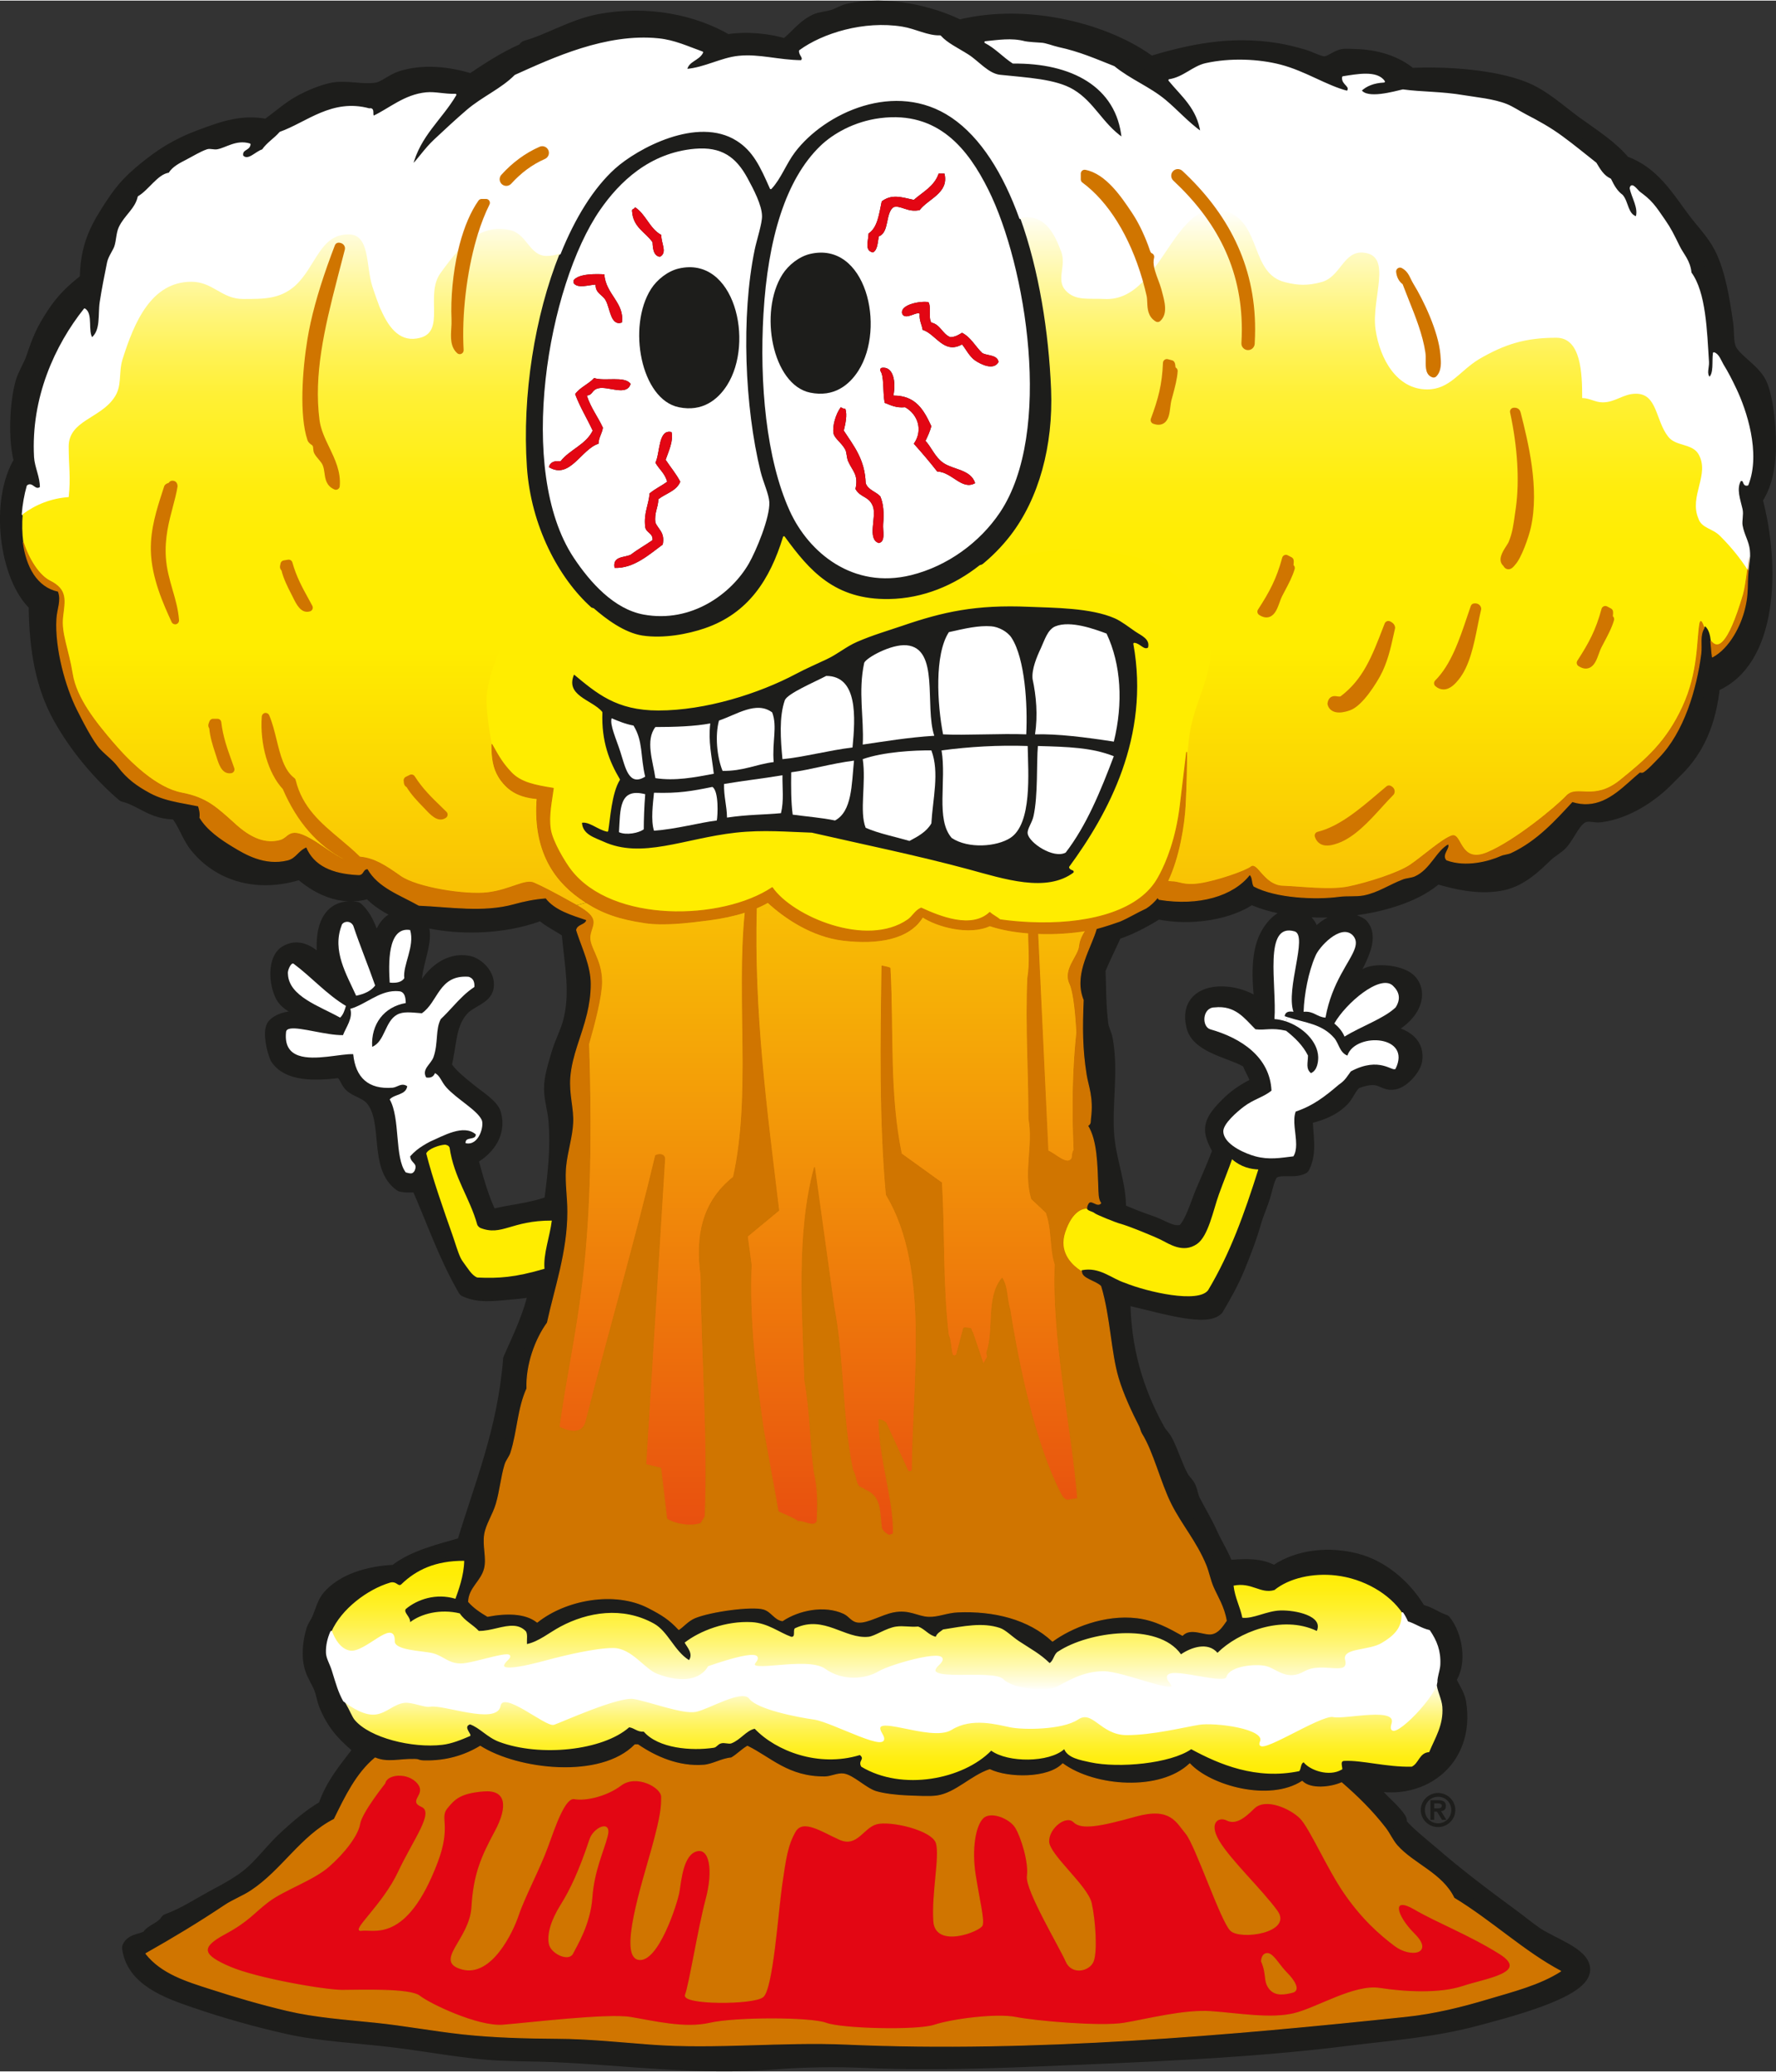 <?xml version="1.0" encoding="UTF-8"?>
<svg xmlns="http://www.w3.org/2000/svg" xmlns:xlink="http://www.w3.org/1999/xlink" id="a" width="6.37in" height="7.43in" viewBox="0 0 458.83 534.87">
  <rect x="0" y="0" width="458.83" height="534.87" fill="#333333" stroke="none"/>
  <defs>
    <style>.j,.k{fill:#fff;}.l{fill:url(#h);}.m{fill:url(#i);}.n{stroke:#1d1d1b;stroke-width:4px;}.n,.k,.o,.p{stroke-linecap:round;stroke-linejoin:round;}.n,.q{fill:#1d1d1b;}.k{stroke:#fff;}.k,.o{stroke-width:.5px;}.o{stroke:#ffed00;}.o,.r{fill:#ffed00;}.p{stroke:#d07500;stroke-width:.25px;}.p,.s{fill:#d07500;}.t{fill:url(#f);}.u{fill:url(#g);}.v{fill:#e30613;}.w{fill:url(#e);}.x{fill:url(#d);}.y{fill:url(#b);}.z{fill:url(#c);}</style>
    <linearGradient id="b" x1="352.37" y1="396.43" x2="352.37" y2="53.91" gradientUnits="userSpaceOnUse">
      <stop offset="0" stop-color="#e84e0f"></stop>
      <stop offset=".67" stop-color="#ffed00"></stop>
      <stop offset=".7" stop-color="#ffed00"></stop>
      <stop offset=".75" stop-color="#ffed03"></stop>
      <stop offset=".79" stop-color="#ffed0d"></stop>
      <stop offset=".82" stop-color="#ffef1e"></stop>
      <stop offset=".86" stop-color="#fff035"></stop>
      <stop offset=".89" stop-color="#fff254"></stop>
      <stop offset=".92" stop-color="#fff57a"></stop>
      <stop offset=".95" stop-color="#fff8a7"></stop>
      <stop offset=".98" stop-color="#fffcda"></stop>
      <stop offset="1" stop-color="#fff"></stop>
    </linearGradient>
    <linearGradient id="c" x1="230.77" y1="459.62" x2="230.77" y2="434.3" gradientUnits="userSpaceOnUse">
      <stop offset="0" stop-color="#ffed00"></stop>
      <stop offset=".1" stop-color="#ffed05"></stop>
      <stop offset=".23" stop-color="#ffee13"></stop>
      <stop offset=".36" stop-color="#fff02b"></stop>
      <stop offset=".5" stop-color="#fff24d"></stop>
      <stop offset=".65" stop-color="#fff578"></stop>
      <stop offset=".8" stop-color="#fff9ad"></stop>
      <stop offset=".96" stop-color="#fffdeb"></stop>
      <stop offset="1" stop-color="#fff"></stop>
    </linearGradient>
    <linearGradient id="d" x1="223.97" y1="402.99" x2="223.97" y2="436.43" xlink:href="#c"></linearGradient>
    <linearGradient id="e" x1="274.3" y1="396.43" x2="274.3" y2="53.91" xlink:href="#b"></linearGradient>
    <linearGradient id="f" x1="235.73" y1="396.43" x2="235.73" y2="53.91" xlink:href="#b"></linearGradient>
    <linearGradient id="g" x1="168.48" y1="396.43" x2="168.48" y2="53.91" xlink:href="#b"></linearGradient>
    <linearGradient id="h" x1="79.5" y1="396.43" x2="79.5" y2="53.91" xlink:href="#b"></linearGradient>
    <linearGradient id="i" x1="97.62" y1="396.46" x2="97.62" y2="53.91" xlink:href="#b"></linearGradient>
  </defs>
  <path class="n" d="M454.46,99c1.86,3.86,2.65,13.16,2.27,18.48-.34,4.74-1.34,8.23-3.4,11.31,4.67,17.3,4.06,42.03-10.94,47.9-.92,9.64-4.1,16.64-9.43,21.88-.78,.77-1.49,1.46-2.26,2.26-3.74,3.86-10.19,8.54-17.35,9.43-1.09,.14-2.83-.45-4.15,0-2.75,.94-3.99,4.89-6.03,7.17-.92,1.03-2.67,1.97-3.77,3.01-3.06,2.9-6.72,6.68-12.07,7.55-5.59,.91-11.09-.36-16.22-1.89-9.11,8.61-33.89,11.81-47.9,5.28-5.5,4.06-15.82,5.74-24.17,3.87-3.53,2.27-7.79,4.45-11.03,5.39-1.46,3.2-3.02,6.31-4.4,9.59,.19,4.8,.11,9.58,.75,14.33,.18,1.31,.9,2.5,1.13,3.78,1.54,8.51-.28,16.56,.38,24.89,.52,6.59,3.27,12.78,3.02,19.23,1.74,.98,5.29,2.3,8.99,3.6,2.15,.76,5.09,2.9,7.6,2.06,2.18-.73,4.27-7.84,5.28-10.18,1.74-4.04,3.31-7.59,4.53-10.94-2.39-4.55-3.12-6.33,.75-10.56,.53-.58,1.2-1.22,1.89-1.89,1.65-1.58,4.88-3.8,7.16-4.52-.23-2.53-1.61-3.92-2.26-6.04-3.78-2.67-12.99-3.76-14.33-9.05-2.96-11.7,14.94-9.47,18.1-3.02-1.04-6.25-1.74-14.13,.38-19.23,1.44-3.47,5.12-7.93,9.43-5.28,1.82,1.11,2.45,2.73,2.64,6.03,1.86-3.62,7.15-7.86,12.45-4.52,3.88,4.14-3.16,12.26-4.91,18.1,1.91-.53,4.41-4.95,7.92-5.66,3.25-.65,8.19,.2,9.81,2.27,2.95,3.77-.32,9.81-8.19,12.56,8,1,9.77,4.07,9.32,7.43-.26,1.97-3.08,5.23-5.28,5.65-3.02,.59-3.17-2.58-9.43-.37-2.04,.72-2.5,3.24-4.15,4.9-2.67,2.68-6.03,3.68-9.43,4.52-.06,4.53,1.26,8.85-.75,12.83-2.29,1.13-5.47-.16-7.54,1.13-1.45,.9-1.82,3.7-2.64,6.41-.73,2.36-1.77,4.65-2.27,6.41-1.32,4.65-2.93,8.67-4.33,12.09-1.66,4.06-3.75,7.61-5.47,10.54-3.16,2.96-16.16-1.41-24.14-3.01,0,13.67,3.52,24.74,9.05,34.7,.52,.94,1.38,1.69,1.89,2.64,1.52,2.87,2.48,6.31,4.14,9.42,.53,.99,1.42,1.63,1.89,2.65,.49,1.04,.6,2.35,1.13,3.39,1.41,2.79,3.02,5.32,4.53,8.67,1.29,2.89,3.11,5.56,4.15,8.68,4.02-.41,9.04-.83,12.44,1.51,4.67-3.61,12.44-5.43,20.75-3.4,7.79,1.91,13.68,7.99,16.59,13.2,2.57,.45,4.13,1.91,6.41,2.64,2.74,3.43,4.2,10.55,1.14,14.71,.85,2.26,2.29,3.96,2.64,6.04,2.52,15.15-10.25,24.17-23.39,20.37,.76,3.38,5.59,6.4,7.92,9.8,.42,.61-.03,1.01,.38,1.51,1.89,2.34,5.56,5.17,8.3,7.54,6.44,5.58,13.38,10.83,20.74,16.22,1.85,1.35,3.91,3.07,6.04,4.53,3.91,2.67,12.15,5.24,12.07,9.05-.13,5.59-20.85,10.73-27.16,12.45-11.51,3.12-22.7,3.86-33.95,5.28-26.22,3.29-54.2,4.21-79.58,5.28-15.33,.64-30.72,1.02-44.88,.37-7.19-.32-15.99-.19-23.01,.38-19.96,1.63-38.57-1.09-57.33-1.88-3.71-.16-8.45-.16-13.58-.38-8.69-.38-18.11-2.25-27.53-3.4-9.4-1.14-18.77-1.54-27.15-3.39-8.22-1.81-16.74-4.26-24.14-6.79-7.35-2.51-15.94-5.64-16.98-13.58,.72-1.79,3.45-1.58,4.91-2.64,.82-1.57,3.64-2.05,4.9-4.15,4.23-1.53,8-4.03,11.69-6.03,3.75-2.03,7.56-3.98,10.56-6.79,3.05-2.85,5.5-6.19,8.68-9.05,3.09-2.78,6.05-5.39,9.8-7.54,2.03-6.15,5.92-10.43,9.43-15.09-3.67-3.27-6.61-5.57-9.05-11.32-.66-1.55-.84-3.42-1.51-4.9-1.43-3.2-3.2-4.77-2.64-10.56,.12-1.17,.4-2.51,.76-3.77,.3-1.07,1.02-1.87,1.51-3.02,.86-2.05,1.36-4.21,2.64-5.66,3.44-3.91,9.6-6.11,16.97-6.41,4.55-3.74,11.27-5.32,17.73-7.17,4.62-15.37,10.59-29.38,12.06-47.9,2.58-5.84,5.39-11.46,6.79-18.48-1.26,.05-1.6,.42-2.77,.61-1.04,.17-2.81,.35-4.77,.52-4.26,.38-7.63,.8-10.94-.75-5-8.6-7.87-17.19-12.07-26.78-1.12-.44-2.66,.04-4.52-.38-6.47-4.52-2.62-16-7.17-21.87-1.64-2.12-4.17-2.39-5.66-3.77-1.29-1.2-1.14-2.79-3.01-3.77-6.71,.8-13.37,.91-16.11-3.32-.88-1.92-1.87-6.5-.87-8,2.5-2.88,8.62-1.88,12.12-1.75-3.62-2.38-8.28-3.26-9.85-6.17-1.72-3.17-1.98-9.22,.75-10.94,4.52-2.84,8.61,2.42,10.94,5.28-1.65-5.46-2.56-18.11,7.16-16.59,2.62,2.41,3.8,6.26,4.91,10.18,1.35-1.85,2.15-5.75,4.52-7.17,1.76-1.04,4.81-1.4,6.04-.37,5.11,4.28-3.98,15.15,1.13,20.74,1.22-4.58,6.12-10.72,12.45-9.43,2.02,.42,4.99,3.04,4.52,6.04-.42,2.67-4.27,3.22-6.41,5.65-3.56,4.06-3.08,9.18-4.52,14.71,1.13,2.13,3.61,4.14,6.41,6.42,2.32,1.89,5.84,4.05,6.41,6.03,1.52,5.29-2.2,9.37-6.04,11.32,1.48,5.44,2.93,10.89,5.28,15.46,3.71-1.29,10.5-1.57,15.85-3.77,.96-7.67,1.76-14.05,1.13-21.5-.23-2.64-1.09-5.3-1.13-7.92-.05-2.94,1.07-6.24,1.88-9.05,.82-2.84,2.26-5.42,3.02-8.3,2-7.63,.37-14.8-.38-23.39-1.96-1.67-4.85-2.71-7.16-4.9-14.19,5.65-36.02,3.83-44.51-5.66-7.28,2.55-13.97-1.46-17.73-4.9-11.13,3.69-21.01,.45-26.78-6.79-2.2-2.77-2.96-6.17-5.28-8.67-6.18,.15-8.75-3.32-13.57-4.53-5.89-5.02-12.24-12.35-16.6-20.37-3.99-7.33-5.96-16.34-6.03-28.66-7.62-6.96-10.19-26.73-3.78-36.96-1.61-5.6-1.12-15.17,.38-20.37,.56-1.96,1.98-4.11,2.64-6.03,1.78-5.23,2.61-7.2,5.28-11.32,2.47-3.81,5.09-6.29,8.68-9.05,.06-7.45,1.84-11.93,5.28-17.35,3.31-5.23,5.19-7.59,9.8-11.32,4.19-3.38,8.03-5.96,14.34-8.29,5.86-2.18,10.77-3.93,16.97-2.64,2.92-1.99,5.79-4.7,9.05-6.42,2.05-1.08,5.28-2.5,7.92-3.01,3.48-.68,7.48,.56,11.32,0,2.1-.31,4.16-2.3,6.41-3.02,5.61-1.8,12.15-1.17,18.1,.75,4.02-2.66,8.43-5.69,13.58-7.92,.31-.13,.28-.62,.75-.75,5.76-1.59,12.07-5.53,18.86-6.79,12.26-2.28,24.19,.18,32.82,5.28,5.02-.87,11.1-.21,15.08,1.13,2.68-1.69,4.46-4.78,7.92-6.41,1.25-.59,2.95-.64,4.53-1.13,1.3-.4,2.5-1.21,3.77-1.51,9.94-2.32,21.8,.65,28.67,4.15,17.75-4.5,38.52,1.13,49.4,9.43,10.32-3.1,20.66-5.39,32.82-3.4,2.06,.34,4.36,.93,6.41,1.51,1.94,.55,4.13,1.84,5.66,1.89,1.7,.05,3.18-1.57,4.9-1.89,.76-.14,2.38-.01,3.02,0,5.38,.11,10.72,1.68,14.33,4.9,9.53-.48,21.47,.47,29.04,3.4,5.22,2.02,9.3,5.96,13.58,9.05,4.51,3.27,9.12,6.11,12.45,10.18,7.4,2.57,10.98,8.72,15.46,14.71,2.01,2.7,4.76,5.46,6.41,8.68,2.55,4.97,3.68,12.17,4.53,18.1,.28,2.02,.02,4.48,.75,6.42,1.13,2.98,6.25,5.58,7.92,9.05Z"></path>
  <path class="q" d="M367.06,467.36c0-2.43,2-4.4,4.46-4.4s4.46,1.97,4.46,4.4-1.99,4.4-4.46,4.4-4.46-1.98-4.46-4.4Zm1.06,0c0,1.92,1.47,3.43,3.41,3.43s3.41-1.51,3.41-3.43-1.5-3.43-3.41-3.43-3.41,1.51-3.41,3.43Zm3.11,.4h-.7v2.13h-.98v-5.07h2.04c1.26,0,1.96,.42,1.96,1.49,0,.9-.56,1.29-1.25,1.35l1.37,2.23h-1.12l-1.32-2.13Zm-.7-2.11v1.27h.84c.64,0,1.12-.06,1.12-.68,0-.5-.55-.59-1.04-.59h-.91Z"></path>
  <path class="k" d="M451.83,141.99c.05,.49,.07,1,.06,1.52-.12,1.14-.25,2.34-.39,3.51-1.89-2.91-4.09-5.71-7.15-8.77-1.94-1.95-4.73-1.95-5.56-4.45-2.5-5.84,3.06-11.4,0-16.68-1.67-2.78-5.84-1.95-7.79-4.46-3.33-4.16-2.78-11.12-8.34-11.12-3.33,0-5.28,2.23-8.62,2.23-1.94,0-3.34-1.11-5.28-1.11,0-6.4-.28-15.58-6.67-15.58-8.07,0-13.35,1.67-20.03,5.56-5,3.06-7.51,7.79-13.35,7.79-7.79,0-12.23-7.79-13.35-15.57-1.11-8.07,4.59-19.13-3.19-19.77-5.14-.43-5.82,6.33-10.82,7.63-3.55,.92-5.85,.89-9.4,0-8.78-2.21-6.14-14.77-14.56-18.09-8.97-3.55-13.34,6.67-19.17,14.47l-2.93,3.47c-2.73,2.81-5.92,4.73-10.01,4.5-3.99-.22-7.5,.56-10.01-2.23-2.5-2.78,.28-6.39-1.11-10-1.67-4.46-3.89-8.9-8.9-8.9-.61,0-1.16,.08-1.68,.24-4.14-11.47-9.96-21-17.68-26.2-14.56-9.82-32.97-1.22-40.73,9.05-2.28,3.01-3.6,6.84-6.04,9.43-2.54-5.77-4.4-9.74-8.67-12.45-10.34-6.55-25.98,2.05-31.69,7.17-5.62,5.05-10.43,12.86-14.17,22.17-1.01,.36-2.1,.6-3.37,.6-4.45,0-5.05-5.69-9.45-6.68-3.2-.72-5.93-.17-8.36,1.18l-5.08,4.2c-1.6,1.74-3.1,3.75-4.56,5.78-3.97,5.53,1.37,14.92-5.21,16.66-4.94,1.31-7.89-2.15-10.09-7.1-.35-.66-.58-1.3-.77-1.85-.06-.16-.11-.32-.17-.46-.05-.15-.1-.28-.15-.4-.42-1.15-.82-2.34-1.21-3.54-1.67-5.29-.55-13.36-6.11-13.36-7.52,0-8.35,8.35-13.91,13.36-3.89,3.33-8.06,3.33-13.35,3.33-5.56,0-7.78-4.45-13.35-4.45-10.29,0-14.73,10.29-17.79,20.02-1.12,3.62,0,6.96-2.23,10.02-3.61,5.28-11.68,5.84-11.68,12.51,0,5.01,.56,8.06,0,13.07-4.47,.3-8.53,1.91-11.89,4.42,.19-2.53,.64-5.01,1.28-7.26,1.19-.95,1.84,1.56,3.4,.38,.05-2.76-1.37-5.36-1.51-7.92-.82-15.19,5.32-28.68,12.82-38.1,1.96,1.19,.5,5.79,1.89,7.54,2.58-2.09,1.76-6.1,2.26-9.42,.49-3.24,1.23-6.91,1.89-10.19,.29-1.47,1.54-3.11,1.88-4.15,.51-1.54,.47-3.47,1.13-4.9,1.38-2.99,4.21-4.72,4.91-7.92,2.78-1.62,5.1-5.7,7.92-6.03,.95-1.57,2.73-2.48,4.52-3.4,1.59-.82,3.66-2.1,5.28-2.64,.79-.26,1.65,.18,2.64,0,2.32-.42,4.91-2.53,8.3-1.51-.16,1.48-2.23,1.04-1.88,3.02,1.53,1.61,3.53-1.02,5.28-1.51,1.22-1.8,3.13-2.9,4.52-4.53,6.92-2.46,13.44-8.66,23.01-6.03,1.37-.36,.38,1.63,1.13,1.89,4.14-1.94,8.02-5.5,13.58-6.04,2.41-.23,4.71,.49,7.54,.38-3.67,6.26-9.35,10.51-11.31,18.48,1.93-1.88,3.43-4.36,6.03-6.79,2.48-2.32,5.47-5.11,8.3-7.54,3.99-3.43,8.94-5.51,12.45-9.06,9.75-4.39,23.47-10.79,36.96-9.42,4.18,.42,7.54,2.05,11.31,3.39-.94,1.95-3.71,2.07-4.15,4.53,4.87-.4,9.03-2.93,13.58-3.4,5.32-.55,10.21,1.08,16.22,1.13,.95-.94-.43-1.48-.38-2.64,5.9-4.32,16.52-7.64,26.41-6.03,3.43,.56,6.52,2.36,9.8,2.26,1.71,1.93,4.51,3.21,7.17,4.9,2.68,1.72,5.21,4.96,8.3,5.28,6.95,.74,14.32,1.06,18.85,3.78,5.33,3.18,7.37,8.62,12.83,12.44-1.3-13.66-13.29-19.8-28.29-19.61-2.51-1.64-4.43-3.86-7.17-5.28,3.19-.3,6.69-.93,10.19,0,.56,.15,3.66,.37,4.15,.38,1.18,.02,3.02,.8,4.52,1.13,5.39,1.16,9.52,3,14.33,4.9,4.27,3.46,9.13,5.28,13.21,8.68,3.11,2.59,5.84,5.74,9.42,8.29-.89-6.39-5.01-9.56-8.29-13.57,3.75-.59,6.13-3.42,9.43-4.15,6.3-1.4,13.62-1.09,19.23,.37,6.45,1.68,11.74,5.34,17.35,6.79,1.22-1.58-1.41-1.93-1.13-3.77,3.44-.53,8.75-1.61,10.56,1.13-2.63,.13-4.61,.92-6.03,2.27,1.62,2.57,8.68,.5,10.93,0,4.9,.67,9.87,.49,15.84,1.51,3.05,.51,7.55,.9,10.94,2.26,1.51,.6,3.29,1.8,4.91,2.64,3.28,1.7,6.32,3.37,9.42,5.66,3.18,2.33,5.58,4.35,8.68,6.78,.99,1.65,1.95,3.34,3.77,4.15,.77,1.62,1.63,3.15,3.02,4.15,1.49,1.65,1.28,5.01,3.77,5.66,.86-2.38-1.07-5.21-1.51-7.54,.22-1.47,1.63,.65,2.27,1.13,1.25,.95,2.25,1.69,3.39,3.02,1.01,1.17,1.74,2.3,3.02,4.14,1.6,2.31,2.26,3.73,3.77,6.79,1.06,2.16,2.71,3.65,3.02,6.79,3.74,5.08,4,14.92,4.52,23.01,.09,1.43-.75,3.11,.38,4.15,1.39-1.13,.84-4.19,1.13-6.41,1.16,.37,1.65,2,2.26,3.01,1.25,2.05,2.16,3.79,3.4,6.42,2.44,5.15,6.28,16.3,3.02,24.51-1.29,.28-.48-1.53-1.89-1.13-1.32,2.23-.16,5.09,.38,7.54,.29,1.35-.21,2.97,0,4.15,.43,2.47,1.64,4.1,1.88,6.41Z"></path>
  <path class="s" d="M451.5,147.02c.14-1.17,.27-2.37,.39-3.51,0,1.21-.15,2.47-.26,3.72-.04-.07-.09-.14-.13-.21Z"></path>
  <path class="y" d="M451.5,147.02c-.32,2.62-.7,5.11-1.08,6.41-4.05,13.7-6.71,14.2-8.43,12.01-.18-1.58-.52-3.01-1.47-3.83-.1,.14-.19,.27-.27,.41-.54-1.36-.88-2.24-1.08-1.09-.75,4.25-.25,12.5-4.42,21.5-4.16,9-9.33,13.5-16.16,19-6.84,5.5-11.17,1.17-13.84,4-2.66,2.83-13.33,11.67-20.5,14.67-7.16,3-6.66-5.17-9.16-4.34-2.5,.84-7.5,5.34-10.67,7.5-3.17,2.17-11.17,4.67-16,5.67-4.83,1-12.17,0-17-.17-4.83-.16-6.67-6.16-8.17-5-1.5,1.17-8.83,3.67-13.16,4.34-4.34,.66-5.34-.5-7.5-.5-.37,0-.69-.06-.97-.15,3-6.25,4.27-14.55,4.55-19.52,.31-5.59,.39-12.91,.4-13.7v-.03c.13-1.67,.3-3.27,.52-4.77,1.66-11.33,9.66-19.33,2.66-33-5.92-11.57-16.66-13.33-30-14.33-7.89-.59-20.3,2.3-26.51,3.94,2.94-2.32,5.54-4.98,7.75-7.82,7.41-9.55,11.13-23.28,10.56-37.71-.6-14.9-3.14-30.94-7.97-44.33,.52-.16,1.07-.24,1.68-.24,5.01,0,7.23,4.44,8.9,8.9,1.39,3.61-1.39,7.22,1.11,10,2.51,2.79,6.02,2.01,10.01,2.23,4.09,.23,7.28-1.69,10.01-4.5l2.93-3.47c5.83-7.8,10.2-18.02,19.17-14.47,8.42,3.32,5.78,15.88,14.56,18.09,3.55,.89,5.85,.92,9.4,0,5-1.3,5.68-8.06,10.82-7.63,7.78,.64,2.08,11.7,3.19,19.77,1.12,7.78,5.56,15.57,13.35,15.57,5.84,0,8.35-4.73,13.35-7.79,6.68-3.89,11.96-5.56,20.03-5.56,6.39,0,6.67,9.18,6.67,15.58,1.94,0,3.34,1.11,5.28,1.11,3.34,0,5.29-2.23,8.62-2.23,5.56,0,5.01,6.96,8.34,11.12,1.95,2.51,6.12,1.68,7.79,4.46,3.06,5.28-2.5,10.84,0,16.68,.83,2.5,3.62,2.5,5.56,4.45,3.06,3.06,5.26,5.86,7.15,8.77Z"></path>
  <path class="v" d="M387.42,504.43c8,5-3.5,6.5-9.5,8.5s-15,1.5-21.5,.5-16,5-22,6.5-14.5,0-21.5-.5-16.5,2-22.5,3-23-.5-28-1.5-16.5,.5-21,2-24,1-28-.5-23.5-1.5-30,0-14.5-.5-20.5-1.5-26.5,1.5-33,2-19-5.5-21.5-7.5-15.5-1.5-20-1.5-22-3-29-6-8-5-1.5-8.5,7.5-5.5,11.5-8.5,11.5-5.5,15.5-9,7.5-8,8-11,6.5-10.5,6.5-10.5c.5-2.5,6-3,8.5,0s-2.5,4.5,1,6-2,8.5-6,17-12.5,15.5-9.5,15,11.5,3.5,19.5-17.5c3.6-9.46,.5-11.5,2.5-14s3.5-4,9.5-4.5,6.5,4,3,10.5-5.5,11-6,19.5-10,14-2.5,16,13-9.5,14.5-14,5.5-12,7.5-17.5,4.5-13,7-12.5,8-.5,12-3.5,10.5,.5,10.5,3,0,4.5-2.5,13.5-8.5,27.5-3.5,28.5,10-14.5,10.5-17.5,1-9.5,4.5-10.5,4.5,5,2.5,12.5-4.33,22.17-5.33,24.67,17.5,2.5,20,.5,3.83-21.67,4.83-28.67,1.5-10.5,3.5-14,7,0,11.5,2,6-3,9.5-4,14.5,1.5,15.5,5-1.17,13.17-.67,20.17,12,2.5,12.5,1-.83-6.67-1.83-13.17,0-12.5,2-14.5,7,0,8.5,2.5,3.5,9,3,12.5,8.5,18.5,10,22,6,2.5,7,0,.5-10.5-.5-15-11-12.5-11-16,4.5-7,6.5-5,7,1,16-1.5,10.5,1.5,13,4.5,9,22.5,11.5,25,16,.5,12-5-12-13-15-18,0-6.5,2-5.5,4,0,7-3,9.5,0,12,2.5,7,13,11.5,19.5,9,10.5,13,13.5,10,2,5-3-6-10,0-6.5,14,6.5,22,11.5Zm-53.5,10c2-.5,.5-3-1.5-5s-3.5-5-5-5-1.5,2-1.5,2c1.5,3.5,.5,5,2,7s4,1.5,6,1Zm-177-40.5c1-4-3.5-2-4.5,1-2.7,8.11-5,13-7.5,17s-3.5,7.5-3,10,5,4.5,6,2.5,4.5-7.5,5-14.5,3-12,4-16Z"></path>
  <path class="z" d="M372.63,440.71c.34,4.71-1.89,8.03-3.4,11.69-2.59,.18-2.64,2.89-4.52,3.77-6.63,.12-12.81-1.71-17.35-1.5-1.53-.04-.1,2.29-.76,2.26-3.22,1.9-8.17,.18-9.8-1.89-.82,.32-.61,1.66-1.13,2.27-11.14,2.32-20.7-1.75-27.92-5.66-5.35,3.71-18.7,4.96-26.02,3.39-2.65-.57-5.87-1.13-6.79-3.39-3.93,3.49-14.5,3.52-18.86,.38-7.26,7.4-22.95,10.52-33.57,4.14-.94-1.59,1.05-1.9-.37-3.01-10.69,3.26-21.69-1.05-27.16-6.79-2.16,.43-3.61,2.83-6.03,3.77-.68,.26-1.75-.25-2.64,0-.94,.26-1.11,1.01-1.89,1.13-5.78,.88-14.34,.18-18.1-4.15-1.73,.1-2.35-.92-3.77-1.13-6.83,6.03-23.02,7.7-33.57,3.77-3.11-1.15-5.04-3.65-7.55-4.52-1.95,.65,.69,2.65,0,3.01-2.18,.94-4.68,1.98-7.16,2.27-7.79,.91-18.73-1.79-22.63-6.42-.66-.77-1.38-2.67-2.27-4.14-.18-.3-.34-.58-.49-.86,2.34,1.77,5.59,3.71,8.21,3.33,2.77-.39,4.46-2.6,7.33-3,1.97-.27,5.31,1.27,6.67,1,3.33-.67,17.12,4.73,18,0,.83-4.5,12,5.33,14,4.67,2-.67,16.66-7.34,20.66-6.67,4,.67,12.67,4,16,3.33,3.34-.66,12-6,14-3.33,2,2.67,12,4.67,16.67,5.33,4.67,.67,20.69,9.56,17.33,4-3.83-6.33,12.67,2,18-1.33,5.34-3.33,12-1.33,15.34-.67,3.33,.67,13.33,.67,17.33-2,4-2.66,6,4,12.67,4s14.66-2,18.66-2.66c4-.67,17.62,1,16,4.66-1.83,4.17,15.34-7.33,18.67-6.66,3.33,.66,16.86-2.85,15.33,2-1.83,5.83,10.62-6.28,11.37-10.8,.04,2.17,1.35,4.26,1.51,6.41Z"></path>
  <path class="x" d="M362.33,416.52c.3,4.12-2.47,6.25-5.24,7.91-3.34,2-9.96,1.32-9.34,4,1.17,5-6,.67-10.66,3.33-4.67,2.67-7.34-.66-10-1.33-2.67-.67-9.34,0-10,2.67-.67,2.66-19.17-4.17-14.67,1.33,3.4,4.16-12-2.67-17.33-2.67s-9.34,2.67-12,4c-2.67,1.34-11.34,.67-14-2-2.67-2.66-22.17,1.17-16.67-4,4.96-4.65-12,0-15.33,2-3.34,2-9.34,2.67-14-.66-4.67-3.34-20.8,1.49-18-2,3.33-4.17-12,1.33-12,1.33,0,0-2.67,6-13.34,2-3.36-1.26-6.66-6.67-11.33-6.67s-12.67,2-15.33,2.67c-2.67,.67-17.17,5-12,0,3.07-2.97-8.67,1.33-12,1.33s-4.67-2-7.34-2.66c-2.66-.67-10.07-.67-10-3.34,.17-5.83-7.33,3.34-11.33,2.67-2.67-.45-4.15-3.27-4.83-5.09,2.62-5.97,9.37-10.95,15.1-12.69,.26-.09,.49-.12,.69-.12,1.2,0,1.59,1.21,2.33,.5,3.77-3.65,8.74-6.09,16.22-6.04-.07,3.9-1.54,7.76-2.27,9.81-4.97-1.51-9.82,.13-12.82,2.64-.65,.92,1.16,1.91,1.13,3.39,2.8-2.17,7.79-3.49,12.82-2.26,1.24,1.91,3.4,2.9,4.91,4.53,3.13,.04,6.37-1.52,9.08-1.32,1.09,.07,2.11,.44,2.99,1.32,.63,.62,.3,2.21,.37,3.39,3.1-.67,5.73-2.95,8.68-4.52,6.95-3.7,15.96-5.3,24.14-.76,3.63,2.02,5.24,7.06,9.05,9.43,1.14-1.71-.53-3.36-1.13-4.52,3.89-3.04,10.64-5.66,17.35-5.29,4.17,.24,7.05,2.66,10.18,3.78,1.31,.17,.22-2.05,1.13-2.27,7.4-3.39,12.71,2.92,18.86,2.27,1.66-.18,4.56-2.3,7.17-2.64,1.88-.25,3.36,.17,5.65,0,1.74,.65,2.62,2.16,4.53,2.64,.32-.94,1.2-1.32,1.89-1.89,5.37-.84,10.16-1.9,14.71-.38,1.47,.5,3.1,2.21,4.9,3.4,3.18,2.1,5.46,3.26,7.92,5.66,1.08-.69,1.09-2.44,2.26-3.02,7.63-5.05,25.67-7.69,31.68,.75,2.57-1.75,6.89-3.31,9.43-.38,5.22-5.21,16.61-9.95,25.65-5.65,1.78-3.9-5.55-5.41-9.43-5.28-3.53,.11-6.98,2.2-9.8,1.88-.6-2.92-1.91-5.14-2.27-8.29,4.72-.97,6.94,2.21,10.56,1.13,3.85-3.11,9.96-4.44,15.84-3.77,7.26,.82,13.94,4.78,17.24,9.75Z"></path>
  <path class="j" d="M359.8,254.39c1.73,1.6,2.16,3.48,.76,5.66-3.05,2.9-8.87,4.86-13.2,7.54-.59-1.42-1.55-2.48-2.64-3.39,2.97-5.24,11.79-12.75,15.08-9.81Z"></path>
  <path class="j" d="M356.96,268.68c3.26,.6,5.67,2.95,3.59,7.21-.8,.93-4.05-3.32-11.55,.68-1.01,1.32-1.37,2.25-3.16,3.47-3.63,3.1-6.7,5.45-11.09,6.91-.89,2.3,.11,5.67,.11,8.49,0,1.16-.17,2.22-.71,3.08-3.29,.39-6.24,.96-9.81,0-2.52-.68-7.21-2.69-8.14-5.51-.09-.29-.15-.59-.16-.9-.06-2.05,3.68-5.19,5.28-6.41,2.48-1.9,5.18-2.5,7.17-4.15-.4-8.66-7.79-13.58-15.84-15.85-2.27-.75-2.02-5.63,1.13-5.65,5.35-.58,7.69,2.78,10.56,5.65,2.64,.32,4.04-.5,7.92,.38,2.25,1.78,4.31,3.74,5.66,6.41-.03,1.97-.6,3.37,.75,4.53,1.64-.62,1.92-2.98,1.89-4.15-.13-4.08-4.02-7.76-8.32-9.2l.38-1.11c4.63,1.5,8.89,1.7,12.09,5.41,1.19,1.38,1.38,3.77,3.39,4.52,1.02-3.1,5.41-4.44,8.86-3.81Z"></path>
  <path class="j" d="M349.38,241.32c1.01,1.01,1.1,2.12,.65,3.47-1.16,3.5-5.93,8.62-7.59,17.9-2.24-.15-3.02-1.76-5.65-1.51,.13-4.46,1.26-10.33,3.01-14.33,.83-2.28,6.45-8.4,9.58-5.53Z"></path>
  <path class="j" d="M334.53,240.43c3.36,1.27-2.38,14.74-.37,20.75-1.36-.23-2.13,.13-2.27,1.13,.25,.09,.5,.17,.74,.25l-.38,1.11c-.99-.33-2.01-.54-3-.61,.67-8.53-2.99-25.11,5.28-22.63Z"></path>
  <path class="r" d="M318.3,299.27c2.33,2.05,4.83,2.55,6.79,2.64-3.66,11.55-7.27,21.64-12.96,31.16-2.52,3.49-15.65,.5-21.5-1.87-3.52-1.13-6.56-4.21-11.17-3.26-.04,.13-.05,.24-.05,.35-.95-.55-4.34-2.78-4.76-6.66-.11-1.06,0-2.23,.43-3.53,1.87-5.64,4.67-6.2,5.69-6.2,.16,.76,1.44,.77,2.08,1.33,.42,.36,5.44,2.39,6.41,2.64,2.23,.57,9.38,3.54,10.56,4.15,2.36,1.19,5.87,3.6,9.43,1.13,2.94-2.04,4.18-8.72,5.66-12.83,1.22-3.38,2.55-6.61,3.39-9.05Z"></path>
  <path class="o" d="M309.75,156.43c7,13.67-1,21.67-2.66,33-.22,1.5-.39,3.1-.52,4.77-.03,.26-.23,2.03-1.65,13.73-1.06,8.71-3.57,14.63-5.17,17.67-.83,1.59-1.42,2.39-1.42,2.39-5.58,7.91-18.63,10.73-32.05,10.15-2.65-.11-5.31-.35-7.93-.72-.82-.7-1.86-1.16-2.64-1.89-4.72,4.46-13.07,1.02-17.73-1.13-1.52,.66-2.17,2.16-3.4,3.02-10.72,7.45-29.92-.82-35.07-8.3-12.93,8.65-41.35,9.36-52.05-4.53-1.52-1.97-4.8-7.35-5.28-10.56-.54-3.55,.34-7.33,.75-10.56-4.71-.76-8.43-1.45-10.94-4.15-2.02-2.18-2.95-3.64-4.9-7.16,0,0-1.67-8.4-1.34-12.73,.34-4.33,4.34-19,12-21.33,5.92-1.81,11.24-2.02,15.5-.94,3.09,2.7,7.94,6.37,12.69,7.09,5.51,.83,11.82-.38,16.22-1.89,11.35-3.89,17-12.73,20.37-23.76,6.43,8.83,13.02,16.45,27.15,16.22,8.93-.14,17.05-3.63,23.56-8.78,6.21-1.64,18.62-4.53,26.51-3.94,13.34,1,24.08,2.76,30,14.33Zm-12.93,10.83c.71-2.5-1.87-3.47-3.4-4.52-1.59-1.1-3.61-2.66-5.28-3.4-6.28-2.78-15.98-2.74-22.25-3.01-13.84-.61-22.36,1.32-32.81,4.9-3.78,1.29-7.71,2.42-11.7,4.15-2.99,1.3-5,3.15-7.92,4.52-2.7,1.28-5.32,2.4-7.92,3.78-9.55,5.07-23.27,9.43-35.45,9.43-10.82,0-15.81-4.4-21.88-9.43-2.83,6.02,4.67,7.1,7.17,10.18-.27,7.56,1.82,12.77,4.53,17.35-2.13,3.39-2.54,10.4-3.02,13.2-2.37-.46-4.67-2.78-6.79-2.26,.03,3.42,3.53,4.3,5.66,5.28,10.05,4.63,21.06-.79,34.32-2.27,7.15-.79,13.48-.19,19.61,0,13.43,3.07,27.28,5.9,40.36,9.43,9.24,2.5,20.35,6.23,27.53,.76,.33-1.21-.98-.78-1.13-1.51,10.04-13.69,20.96-33.61,16.6-57.71,1.44,.11,2.43,2.1,3.77,1.13Z"></path>
  <path class="j" d="M285.88,163.49c3.77,8,4.32,17.98,1.88,27.91-7.26-1.12-14.56-2.05-20.36-1.88,.75-4.93,.32-9.89-.64-14.32-.25-2.5,1.08-5.67,2.15-7.94,.95-2.03,1.72-4.83,3.77-5.65,3.89-1.57,10.16,.75,13.2,1.88Z"></path>
  <path class="j" d="M287.75,195.17c-3.42,9.03-7.03,17.87-12.44,24.9-3.16,1.65-9.43-2.5-9.81-4.91-.18-1.19,1.1-2.68,1.51-4.52,1.2-5.42,.74-13.93,1.13-18.11,7.81,.22,13.9,.38,19.61,2.64Z"></path>
  <path class="w" d="M280.51,240.2c-.69,1.04-1.47,2.51-1.6,3.98-.25,2.75-4.25,6-2.5,9.75,1.04,2.24,1.55,8.13,1.8,12.51-.9,8.37-1.27,18.48-.71,30.44-.55,.76-.33,1.81-.62,2.32-1.38,1.77-4.12-1.22-6.17-2.08l-2.64-56.18c4.3,.17,8.66-.12,12.44-.74Z"></path>
  <path class="t" d="M278.42,386.93l-2.63,.41c-.78-.03-1.38-.91-1.76-1.64-6.61-12.77-10.86-33.04-13.13-47.49-.92-2.91-.54-5.76-2.01-8.18-4.12,5.05-1.85,12.98-3.93,19.16-.02,.52,.22,1.05,.22,1.05l-1.13,2.04-2.79-8.21c-.25-.27-.24-.53-.48-1.06-.78-.03-1.29-.32-1.82-.08l-1.86,6.97c-.79-.03-.02,.52-1.04-.04-.47-1.33-.37-3.67-1.09-5.26-1.54-13.12-.99-26.15-1.75-39.24l-10.38-7.48c-3.25-15.81-2.04-31.73-2.92-47.95-.16-.17-1.19-.36-2.05-.56-.28,18.96-.64,39.5,1.13,59.05,11.46,19.02,6.86,48.06,6.69,70.77-.04,.78-.29,.77-1.07,.73l-5.74-12.51c-.25-.27-1.01-.82-1.79-.86,.08,10.45,3.85,20.27,3.72,29.4-.27,.25-.53,.24-1.06,.48-.77-.3-1.78-1.12-2.01-1.92-.61-3.94,.08-8.08-4.28-9.83-.25-.28-1.02-.57-1.02-.57-1.54-.58-1.18-3.18-2.16-4.52-2.83-13.7-2.29-28.74-4.86-42.16l-5-36c-4.64,17.3-3.03,36.62-2.49,54.92,1.48,8.42,1.42,16.25,2.41,23.6,1.11,4.74,.94,8.65,.77,12.83-.86,1.79-3.39-.15-4.97,.05-1.51-1.11-3.58-1.72-5.11-2.56l-3.81-21.05c-2.03-13.92-3.76-28.61-3.18-42.69l-.99-7.35,8.11-6.71c-3.22-26.72-6.5-51.14-5.78-78.1h0c1.07-.45,2.08-.94,3-1.48,4.26,3.94,11.35,8.86,19.61,9.81,8.73,1,16.86-.24,20.37-6.04,3.85,2.53,12.01,4.73,17.35,2.27,2.98,1,6.45,1.61,10.04,1.88,.02,3.73,.47,7.63-.21,11.7-.53,12.51,.3,24.04,.3,36.3,1.28,6.85-1.36,13.78,.7,20.66l3.77,3.55c1.08,2.96,1.14,5.99,1.45,8.92,.15,1.53,.38,3.03,.86,4.49-.81,19.29,4.3,42,5.8,60.5Z"></path>
  <path class="j" d="M265.5,192.53c.13,6.86,1.21,20.1-4.52,23.77-3.49,2.23-10.77,2.84-15.09,0-4.22-4.78-1.32-14.7-2.64-22.63,7.17-.96,14.69-1.4,22.25-1.14Z"></path>
  <path class="j" d="M261.36,164.62c3.45,5.38,4.15,17.29,3.77,24.9-6.47-.27-15.93,.31-21.49,0-1.51-7.82-2.27-20.6,1.5-26.4,4.13-.94,7.7-1.76,10.94-1.51,1.89,.14,4.22,1.35,5.28,3.01Z"></path>
  <path class="j" d="M255.33,48.83c9.77,19.59,16.83,62.7,3.02,83.36-5.17,7.72-13.55,13.89-23.01,16.22-14.97,3.67-26.39-5.8-31.31-16.6-6.12-13.45-7.83-33.09-6.79-50.92,1.14-19.27,5.69-34.67,14.71-43.37,3.19-3.07,8.63-6.3,15.47-7.17,15.05-1.91,22.76,8.16,27.91,18.48Zm2.64,44.51c-.29-1.85-2.7-1.58-4.15-2.26-1.82-1.7-2.95-4.1-5.28-5.28-.87,.51-1.68,1.08-3.02,1.13-2.07-.82-2.54-3.25-4.9-3.77-.84-1.18,.03-4.06-.76-5.28-2.09-.36-7.45,.64-6.78,3.01,.83,1.8,3.75-.72,4.52,0-.16,1.8,.55,2.72,.76,4.15,3.42,1.05,5.47,6.4,10.18,3.77,.83,.92,1.86,3.1,3.39,4.15,1.53,1.04,4.82,2.64,6.04,.38Zm-15.84,28.29c3.84,.12,6.36,4.95,9.8,3.01-1.12-3.58-5.68-3.43-8.29-5.28-2.07-1.46-2.95-3.9-4.53-5.65,.57-1.19,1.13-2.4,1.51-3.78-1.89-4.02-3.89-7.93-9.81-7.92,.73-3.68-.06-7.6-3.01-7.16-.3,.08-.44,.31-.38,.75,1.03,1.38,.6,5.16,1.13,8.3,1.56,.58,2.91,1.36,5.28,1.13,3.2,1.75,4.76,5.86,2.26,9.43,2.09,2.32,4.11,4.7,6.04,7.17Zm-4.53-67.52c2.15-2.9,7.64-4.4,6.41-9.42h-1.51c-1.11,3.28-4.07,4.72-6.41,6.78-3.3-.71-5.64-1.57-8.29,.38-.69,3.21-1.05,6.75-3.4,8.3-.08,2.05-1.09,4.45,1.13,4.9,1.23-.66,1.2-2.57,1.51-4.15,2.76-1.01,1.65-5.89,3.77-7.54,1.93-.61,3.62,1.44,6.79,.75Zm-9.43,81.09c.24-2.85,.08-5.26-.75-7.16-1.15-1.24-3.16-1.62-3.77-3.4-.2-6.21-3.14-9.68-5.66-13.57,.4-1.67,.98-4.11,.38-5.66-.52,.02-.83-.18-1.14-.38-1.37,1.76-2.25,5.06-1.88,6.79,.27,1.29,2.08,2.39,3.02,4.15,.41,.79,.33,2.05,.75,3.02,1.1,2.53,2.73,3.39,1.89,7.16,1.32,2.33,3.51,1.78,4.52,4.53,.99,2.68-1.61,8.43,1.51,9.43,1.83-.38,.99-3.12,1.13-4.91Zm-6.41-39.6c7.17-11.24,1.91-33.5-12.45-30.17-2.85,.66-5.63,2.87-7.16,5.28-6.17,9.68-2.65,28.53,7.16,30.55,6.12,1.26,10.09-1.96,12.45-5.66Z"></path>
  <path class="v" d="M253.82,91.08c1.45,.68,3.86,.41,4.15,2.26-1.22,2.26-4.51,.66-6.04-.38-1.53-1.05-2.56-3.23-3.39-4.15-4.71,2.63-6.76-2.72-10.18-3.77-.21-1.43-.92-2.35-.76-4.15-.77-.72-3.69,1.8-4.52,0-.67-2.37,4.69-3.37,6.78-3.01,.79,1.22-.08,4.1,.76,5.28,2.36,.52,2.83,2.95,4.9,3.77,1.34-.05,2.15-.62,3.02-1.13,2.33,1.18,3.46,3.58,5.28,5.28Z"></path>
  <path class="v" d="M251.92,124.64c-3.44,1.94-5.96-2.89-9.8-3.01-1.93-2.47-3.95-4.85-6.04-7.17,2.5-3.57,.94-7.68-2.26-9.43-2.37,.23-3.72-.55-5.28-1.13-.53-3.14-.1-6.92-1.13-8.3-.06-.44,.08-.67,.38-.75,2.95-.44,3.74,3.48,3.01,7.16,5.92-.01,7.92,3.9,9.81,7.92-.38,1.38-.94,2.59-1.51,3.78,1.58,1.75,2.46,4.19,4.53,5.65,2.61,1.85,7.17,1.7,8.29,5.28Z"></path>
  <path class="v" d="M244,44.69c1.23,5.02-4.26,6.52-6.41,9.42-3.17,.69-4.86-1.36-6.79-.75-2.12,1.65-1.01,6.53-3.77,7.54-.31,1.58-.28,3.49-1.51,4.15-2.22-.45-1.21-2.85-1.13-4.9,2.35-1.55,2.71-5.09,3.4-8.3,2.65-1.95,4.99-1.09,8.29-.38,2.34-2.06,5.3-3.5,6.41-6.78h1.51Z"></path>
  <path class="j" d="M240.62,193.67c2.15,5.64,.35,12.54,0,18.85-1.24,2.16-3.44,3.36-5.66,4.53-3.79-1.11-7.9-1.9-11.31-3.39-1.69-4.23,.17-11.62-.76-17.73,5.34-1.89,13.39-2.32,17.73-2.26Z"></path>
  <path class="j" d="M234.21,166.51c8.59,.77,4.61,15.66,7.16,23.38-6.74,.41-13.13,1.5-18.48,2.27,.35-7.01-1.24-13.58,.38-21.12,.57-1.34,7.01-4.88,10.94-4.53Z"></path>
  <path class="v" d="M227.42,128.04c.83,1.9,.99,4.31,.75,7.16-.14,1.79,.7,4.53-1.13,4.91-3.12-1-.52-6.75-1.51-9.43-1.01-2.75-3.2-2.2-4.52-4.53,.84-3.77-.79-4.63-1.89-7.16-.42-.97-.34-2.23-.75-3.02-.94-1.76-2.75-2.86-3.02-4.15-.37-1.73,.51-5.03,1.88-6.79,.31,.2,.62,.4,1.14,.38,.6,1.55,.02,3.99-.38,5.66,2.52,3.89,5.46,7.36,5.66,13.57,.61,1.78,2.62,2.16,3.77,3.4Z"></path>
  <path class="j" d="M213.46,174.43c8.21,.02,7.53,10.76,6.79,18.48-6.07,.73-13,2.57-18.1,3.02-.48-5.07-.9-10.91,.61-15.23,.75-1.75,7.48-4.59,10.7-6.27Z"></path>
  <path class="j" d="M220.63,196.31c-.62,6.17-.48,13.09-4.9,15.46-3.43-.72-7.29-1.01-10.94-1.51-.43-3.35-.43-7.11-.38-10.94,5.14-.67,10.22-2.25,16.22-3.01Z"></path>
  <path class="j" d="M202.15,200.08c-.05,3.43,.41,6.48-.38,9.8-4.32,.42-8.53,.33-13.95,1.14-.04-3.11-.85-5.45-.76-8.68,5.42-.93,9.43-1.3,15.09-2.26Z"></path>
  <path class="j" d="M199.5,183.86c1.38,3.72-.06,7.51,.38,12.82-4.58,.58-7.94,2.38-13.21,2.27-1.48-3.69-1.96-9.18-.92-13,4.5-1.5,9.67-5.15,13.75-2.09Z"></path>
  <path class="j" d="M198.75,129.55c.2,3.96-3.41,12.59-5.28,15.84-4.49,7.81-14.79,15.44-27.15,13.2-7.68-1.39-13.86-8.3-18.11-14.71-14.94-22.53-6.69-70.22,6.79-89.77,4.97-7.2,12.76-14.81,24.52-15.84,6.84-.59,10.6,2.08,13.58,7.55,1.62,2.98,3.71,6.97,3.77,9.8,.04,1.95-1.36,6.15-1.89,8.68-3.57,17.22-2.57,40.69,1.51,57.33,.68,2.78,2.16,5.85,2.26,7.92Zm-10.93-30.18c7.17-11.24,1.9-33.5-12.45-30.17-2.85,.66-5.63,2.87-7.17,5.28-6.17,9.68-2.64,28.53,7.17,30.55,6.11,1.26,10.09-1.96,12.45-5.66Zm-17.73,29.42c1.89-1.5,4.68-2.1,5.66-4.52-1.08-2.07-2.53-3.76-3.78-5.66,.72-2.1,2.09-4.96,1.51-7.17-3.47-.81-2.89,5.3-4.15,7.92,.95,1.7,2.5,2.79,3.02,4.91-1.44,1.07-3.16,1.86-4.52,3.01-.25,3.03-1.56,4.99-1.14,8.68,.22,1.54,2.02,1.5,1.89,3.39-1.85,1.3-3.87,2.42-5.66,3.78-1.71,.8-4.71,.31-4.15,3.39,4.94,.22,9.02-3.5,12.45-6.03,.62-3.14-1.15-3.88-1.89-5.66-.34-2.61,.72-3.81,.76-6.04Zm.38-62.61c2.04-1.07,.33-3.42,.37-5.65-3.02-1.63-3.96-5.34-6.79-7.17-.03,.59-.96,.3-.75,1.13,.29,4.11,3.47,5.33,5.28,7.92,.09,1.8,.29,3.49,1.89,3.77Zm-9.81,16.98c.79-5.02-4.19-7.33-4.53-12.45-1.97-.13-6.61-.23-7.92,1.51v.75c1.01,1.48,3.95,.46,5.66,.38-.07,2.33,1.9,2.62,2.64,4.15,1.13,2.03,1.22,6.63,4.15,5.66Zm-6.04,16.97c2.59-.58,7.29,2.14,8.3-1.13-1.51-2.14-6.7-.59-9.43-1.51-1.42,1.59-3.65,2.38-4.9,4.15,1.26,3.39,3.06,6.24,4.53,9.43-1.76,3.65-5.93,4.88-8.3,7.92-1.71-.2-2.72,.3-3.02,1.51,5.41,3.32,8.4-4.7,12.82-6.04,.06-1.71,.93-2.6,1.14-4.15-1.31-2.84-3.15-5.15-4.15-8.3,1.65-.16,1.2-1.48,3.01-1.88Z"></path>
  <path class="u" d="M192.55,235.41c-2.25,22.3,1.68,47.41-3.04,68.48-8.1,6.45-9.78,15.26-8.38,25.5,.17,20.89,1.9,41.85,1.05,62.17l-1.12,1.78c-2.65,.94-6.53,.25-8.82-1.15l-1.54-13.12-3.88-.94,4.87-78.9c.06-1.3-1.51-1.37-2.31-.88-5.08,21.45-11.96,45.08-17.96,68.58-1.17,4.6-6.49,1.78-7,1.5,3.69-26.77,9.52-40.33,7.63-98.91,1.46-5.06,3.37-12.39,3.37-16.09,0-6-3.5-9-3-12s2.75-4.25-3.5-7.75l2.6-.7c4.19,2.67,8.45,4.21,15.17,5.19,4.76,.7,10.91,0,16.6-.75,3.27-.43,6.43-1.1,9.26-2.01Z"></path>
  <path class="j" d="M184.04,203.1c1.72,1.05,1.39,7.54,1.14,8.67-4.58,.57-10.36,2.21-16.22,2.64-.86-2.69-.27-7,0-9.81,6.42,.2,9.81-.43,15.08-1.5Z"></path>
  <path class="j" d="M183.5,186.7c-.55,4.7,.36,8.3,.91,13-5.06,.96-10.05,1.91-15.09,1.13-.62-4.34-2.65-9.75,0-13.2,5.05,0,10.18-.18,14.18-.93Z"></path>
  <path class="v" d="M175.75,124.27c-.98,2.42-3.77,3.02-5.66,4.52-.04,2.23-1.1,3.43-.76,6.04,.74,1.78,2.51,2.52,1.89,5.66-3.43,2.53-7.51,6.25-12.45,6.03-.56-3.08,2.44-2.59,4.15-3.39,1.79-1.36,3.81-2.48,5.66-3.78,.13-1.89-1.67-1.85-1.89-3.39-.42-3.69,.89-5.65,1.14-8.68,1.36-1.15,3.08-1.94,4.52-3.01-.52-2.12-2.07-3.21-3.02-4.91,1.26-2.62,.68-8.73,4.15-7.92,.58,2.21-.79,5.07-1.51,7.17,1.25,1.9,2.7,3.59,3.78,5.66Z"></path>
  <path class="v" d="M170.84,60.53c-.04,2.23,1.67,4.58-.37,5.65-1.6-.28-1.8-1.97-1.89-3.77-1.81-2.59-4.99-3.81-5.28-7.92-.21-.83,.72-.54,.75-1.13,2.83,1.83,3.77,5.54,6.79,7.17Z"></path>
  <path class="j" d="M166.69,204.98c-.25,3.19-.37,6.59-.37,9.05-1.25,.99-4.55,1.62-6.41,.76,.36-5.96,0-11.55,6.78-9.81Z"></path>
  <path class="j" d="M163.67,187.25c2.52,4.15,1.71,7.68,3.01,13.2-4.25,2.62-5.1-2.34-6.41-6.41-1.1-3.43-2.76-6.92-2.26-8.67,1.78,.74,3.54,1.49,5.66,1.88Z"></path>
  <path class="v" d="M156.13,70.71c.34,5.12,5.32,7.43,4.53,12.45-2.93,.97-3.02-3.63-4.15-5.66-.74-1.53-2.71-1.82-2.64-4.15-1.71,.08-4.65,1.1-5.66-.38v-.75c1.31-1.74,5.95-1.64,7.92-1.51Z"></path>
  <path class="v" d="M162.92,99c-1.01,3.27-5.71,.55-8.3,1.13-1.81,.4-1.36,1.72-3.01,1.88,1,3.15,2.84,5.46,4.15,8.3-.21,1.55-1.08,2.44-1.14,4.15-4.42,1.34-7.41,9.36-12.82,6.04,.3-1.21,1.31-1.71,3.02-1.51,2.37-3.04,6.54-4.27,8.3-7.92-1.47-3.19-3.27-6.04-4.53-9.43,1.25-1.77,3.48-2.56,4.9-4.15,2.73,.92,7.92-.63,9.43,1.51Z"></path>
  <path class="l" d="M152.73,156.7c.16,.15,.33,.3,.51,.46-4.26-1.08-9.58-.87-15.5,.94-7.66,2.33-11.66,17-12,21.33-.33,4.33,1.34,12.73,1.34,12.73,0,3.89,.51,6.4,1.96,8.61,.09,.15,.19,.29,.3,.44,2.1,2.87,4.68,4.47,9.43,4.9-.93,12.3,3.55,20.38,10.94,25.65,.6,.43,1.2,.83,1.8,1.22l-2.6,.7c-6.25-3.5-8.75-4.75-11-5.75s-6,1.75-11.75,2.5-18.5-1.25-22.75-4.25c-4-2.82-6.67-4.54-10.3-4.93l-4.18,.63c-.87-.25-2.43-1.16-5.77-3.45-8.75-6-8-2.25-10.75-1.5s-6.5,.5-11.5-4-7.5-7-14-8.25-13.25-7.75-17.75-13-9.5-11.5-10.5-17.75-3-10.5-2.5-14.75,1.25-7-3.25-9.25c-2.89-1.45-5.48-5.58-6.89-9.94v-.02c-.31-2.36-.35-4.85-.16-7.31,3.36-2.51,7.42-4.12,11.89-4.42,.56-5.01,0-8.06,0-13.07,0-6.67,8.07-7.23,11.68-12.51,2.23-3.06,1.11-6.4,2.23-10.02,3.06-9.73,7.5-20.02,17.79-20.02,5.57,0,7.79,4.45,13.35,4.45s9.46,0,13.35-3.33c5.56-5.01,6.39-13.36,13.91-13.36,5.56,0,4.44,8.07,6.11,13.36,.39,1.2,.79,2.39,1.21,3.54,.05,.12,.1,.25,.15,.4,.06,.16,.11,.31,.17,.46,.19,.55,.42,1.19,.77,1.85,2.2,4.95,5.15,8.41,10.09,7.1,6.58-1.74,1.24-11.13,5.21-16.66,1.46-2.03,2.96-4.04,4.56-5.78l5.08-4.2c2.43-1.35,5.16-1.9,8.36-1.18,4.4,.99,5,6.68,9.45,6.68,1.27,0,2.36-.24,3.37-.6-6.46,16.09-9.72,36.66-8.46,55.15,1.04,15.24,8.23,28.69,16.6,36.2Z"></path>
  <path class="r" d="M124.07,317c5.63,2.22,7.94-1.93,18.49-1.89-.51,4.17-2.24,8.64-1.89,12.45-7.66,2.26-11.91,2.51-17.35,2.26-1.43-.5-2.54-2.51-3.77-4.15-.18-.24-.36-.55-.54-.9-.75-1.55-1.43-3.99-2.1-5.88-2.28-6.48-5.14-14.57-6.79-21.13,.52-1.19,3.39-2.19,4.9-2.26,.5,.13,.87,.2,1.13,.76,1.16,7.89,5.21,12.89,7.17,19.98,.19,.33,.44,.58,.75,.76Z"></path>
  <path class="j" d="M124.44,289.09c.72,1.5-.72,6.82-4.15,6.03-.19-1.82,2.63-.63,2.64-2.26-3.16-2.78-8.55,.46-11.8,1.84-1.33,.7-2.47,1.39-3.48,2.2-.6,.49-1.16,1.02-1.69,1.62,.18,1.88,2.1,1.65,1.13,3.77-.59,.91-1.11,.65-2.26,.38-2.95-3.85-1.36-13.98-4.15-18.86,1.25-1.4,4.18-1.1,4.53-3.4-1.47-1.03-2.59,.29-3.78,.38-6.27,.48-9.57-2.6-10.18-8.67-3.15-.14-9.98,1.79-14.09,.36-2.2-.76-3.62-2.49-3.26-6.02,.02-.55,.43-.83,1.12-.94,2.63-.41,9.31,1.76,13.59,1.69,.78-2.03,2.63-4.41,1.89-6.79,3.95-1.13,7.3-4.53,11.63-4.59,.39,0,.79,.02,1.19,.07,1.24,.27,1.47,1.54,1.51,3.02-5.65,.99-9.01,5.48-8.68,11.31,3.28-1.33,3.27-6.56,6.42-8.3,1.63-.9,3.64-.58,6.41-.37,4.27-2.9,4.34-9.99,12.07-9.43,1.08,.32,1.61,1.15,1.51,2.64-2.14,1.39-3.86,3.22-5.56,5.06-1.01,1.1-2.03,2.2-3.12,3.23-1.42,2.64-.62,6.22-1.88,9.81-.67,1.89-3.14,3.12-1.89,5.28,1.33,.2,1.94-.32,2.26-1.13,1.4,.69,1.57,2.19,3.02,3.77,2.71,2.98,7.83,5.75,9.05,8.3Z"></path>
  <path class="j" d="M105.96,240.06c1.25,4.24-1.94,9.04-1.51,12.44-.47,.7-1.27,1.09-2.37,1.17-.42,.04-.89,.03-1.4-.03-.27-4.39-.72-14.54,5.28-13.58Z"></path>
  <path class="m" d="M97.71,78.14c-.06-.15-.11-.3-.17-.46,.06,.14,.11,.3,.17,.46Z"></path>
  <path class="j" d="M96.92,254.39c-1.08,1.44-2.82,2.21-4.91,2.64-2.5-5.53-6.24-11.61-3.77-18.1,.15-.98,2.15-1.61,3.02,0,1.77,5.27,3.84,10.24,5.66,15.46Z"></path>
  <path class="j" d="M89.37,259.67c-.34,1.16-.71,2.3-1.5,3.02-5.33-2.98-13.23-5.49-13.48-11.24-.2-.83,.75-3,1.41-2.72,4.69,3.48,8.47,7.87,13.57,10.94Z"></path>
  <path class="k" d="M369.22,421.1c1.76,2.59,2.8,5.15,2.64,8.67-.05,1.14-.45,2.23-.64,3.35-.08,.39-.12,.78-.11,1.18-.75,4.52-13.2,16.63-11.37,10.8,1.53-4.85-12-1.34-15.33-2-3.33-.67-20.5,10.83-18.67,6.66,1.62-3.66-12-5.33-16-4.66-4,.66-12,2.66-18.66,2.66s-8.67-6.66-12.67-4c-4,2.67-14,2.67-17.33,2-3.34-.66-10-2.66-15.34,.67-5.33,3.33-21.83-5-18,1.33,3.36,5.56-12.66-3.33-17.33-4-4.67-.66-14.67-2.66-16.67-5.33-2-2.67-10.66,2.67-14,3.33-3.33,.67-12-2.66-16-3.33-4-.67-18.66,6-20.66,6.67-2,.66-13.17-9.17-14-4.67-.88,4.73-14.67-.67-18,0-1.36,.27-4.7-1.27-6.67-1-2.87,.4-4.56,2.61-7.33,3-2.62,.38-5.87-1.56-8.21-3.33-1.29-2.36-1.8-4.26-2.9-7.82-.53-1.71-1.46-3.15-1.51-4.53-.06-1.85,.36-3.67,1.12-5.41,.68,1.82,2.16,4.64,4.83,5.09,4,.67,11.5-8.5,11.33-2.67-.07,2.67,7.34,2.67,10,3.34,2.67,.66,4,2.66,7.34,2.66s15.07-4.3,12-1.33c-5.17,5,9.33,.67,12,0,2.66-.67,10.66-2.67,15.33-2.67s7.97,5.41,11.33,6.67c10.67,4,13.34-2,13.34-2,0,0,15.33-5.5,12-1.33-2.8,3.49,13.33-1.34,18,2,4.66,3.33,10.66,2.66,14,.66,3.33-2,20.29-6.65,15.33-2-5.5,5.17,14,1.34,16.67,4,2.66,2.67,11.33,3.34,14,2,2.66-1.33,6.66-4,12-4s20.73,6.83,17.33,2.67c-4.5-5.5,14,1.33,14.67-1.33,.66-2.67,7.33-3.34,10-2.67,2.66,.67,5.33,4,10,1.33,4.66-2.66,11.83,1.67,10.66-3.33-.62-2.68,6-2,9.34-4,2.77-1.66,5.54-3.79,5.24-7.91,.5,.75,.92,1.52,1.25,2.31,2.02,.62,3.5,1.78,5.65,2.27Z"></path>
  <g>
    <path class="s" d="M416.67,158.99c.28,.26,.42,.67,.31,1.03-.54,1.92-1.57,3.86-2.57,5.74-.23,.43-.46,.86-.68,1.3-.23,.42-.43,.98-.64,1.57-.57,1.58-1.16,3.21-2.54,3.74-.72,.28-1.51,.2-2.34-.25-.13-.06-.27-.14-.41-.23-.46-.31-.59-.93-.29-1.39,2.99-4.61,4.78-7.94,6.25-13.4,.08-.29,.29-.53,.57-.65,.28-.13,.6-.11,.87,.03l.99,.53c.28,.14,.47,.41,.52,.72,.06,.35,.02,.68,0,.94,0,.1-.03,.24-.03,.32Z"></path>
    <path class="s" d="M392.91,106.59l-.09-.31c-.19-.7-.77-1.13-1.53-1.13-.1,0-.2,0-.32,.02-.27,.04-.52,.19-.68,.42-.16,.23-.22,.51-.16,.78,1.93,8.93,2.46,17.64,1.5,24.55l-.22,1.56c-.41,2.96-.67,4.92-1.61,7.26-.12,.31-.42,.76-.72,1.24-.87,1.34-2.3,3.56-.68,5.03,.41,.78,1.03,.87,1.3,.87,.8,0,1.35-.68,1.68-1.09l.08-.1c1.61-1.72,3.47-7.11,4.02-9.51,2.32-10.21-.74-22.34-2.57-29.59Z"></path>
    <path class="s" d="M382.63,156.82c-.18-.7-.77-1.13-1.53-1.13-.1,0-.21,.01-.32,.02-.37,.05-.68,.31-.8,.66-.31,.89-.61,1.77-.91,2.66-2.07,6.14-4.21,12.49-8.29,16.58-.19,.2-.3,.47-.29,.75,0,.27,.14,.54,.35,.72,.64,.56,1.35,.84,2.1,.84,1.8,0,3.18-1.67,3.84-2.47,2.89-3.49,4-9.06,4.98-13.98,.29-1.48,.57-2.87,.88-4.16,.04-.16,.04-.33-.01-.49Z"></path>
    <path class="s" d="M372.15,91.77l-.03-.4c-.5-5.91-4.42-14.1-6.94-18.17-.27-.44-.48-.88-.69-1.3-.5-1.04-1.02-2.12-2.33-2.82-.15-.08-.31-.12-.47-.12-.19,0-.39,.06-.56,.17-.3,.2-.47,.56-.44,.92,.14,1.38,.72,2.48,1.68,3.2,.49,1.3,1.03,2.66,1.6,4.09,1.68,4.19,3.59,8.95,4.27,13.51,.11,.7,.1,1.47,.09,2.21-.02,1.7-.03,3.63,1.7,4.24,.11,.04,.22,.06,.33,.06,.26,0,.52-.1,.71-.29,1.44-1.46,1.23-3.77,1.08-5.3Z"></path>
    <path class="s" d="M359.51,202.94c.65,.39,.94,1.06,.74,1.76-.05,.16-.13,.31-.25,.43-.93,.94-1.89,1.99-2.9,3.1-3.37,3.72-7.2,7.92-11.47,9.42-.98,.34-3.03,1.06-4.56,.14-.65-.39-1.11-1-1.37-1.81-.09-.26-.06-.55,.07-.79,.14-.25,.36-.42,.64-.49,5.59-1.41,10.71-5.75,15.65-9.94,.71-.61,1.42-1.21,2.14-1.81,.28-.24,.68-.3,1.03-.16,.1,.05,.2,.1,.28,.15Z"></path>
    <path class="s" d="M360.41,161.79c-.17-.89-.88-1.25-1.26-1.44-.15-.07-.31-.11-.47-.11-.12,0-.24,.02-.35,.06-.27,.11-.49,.31-.59,.57l-.4,1.02c-2.87,7.46-5.14,13.35-10.93,17.76-.11,.08-.23,.11-.4,.11s-.33-.03-.52-.05c-.23-.04-.46-.07-.66-.07-.59,0-1.62,.24-1.86,1.81-.02,.14,0,.27,.02,.41,.34,1.28,1.42,2.02,2.97,2.02,1.12,0,2.28-.37,2.87-.59,3.39-1.23,7-7.51,7.69-8.75,1.9-3.4,2.8-7.44,3.51-10.69,.13-.57,.25-1.12,.37-1.65,.04-.13,.04-.27,0-.41Z"></path>
    <path class="s" d="M334.17,145.78c.28,.26,.42,.67,.31,1.03-.55,1.92-1.58,3.86-2.58,5.74-.22,.43-.45,.86-.68,1.3-.22,.42-.42,.98-.63,1.57-.57,1.57-1.16,3.2-2.55,3.74-.71,.28-1.5,.19-2.34-.25-.13-.07-.26-.15-.4-.24-.46-.3-.59-.92-.29-1.38,2.99-4.61,4.78-7.94,6.25-13.4,.08-.29,.28-.54,.57-.66,.27-.12,.59-.11,.86,.04l1,.52c.28,.15,.47,.42,.52,.72,.06,.35,.02,.68,0,.95-.02,.1-.03,.24-.03,.32Z"></path>
    <path class="s" d="M303.71,94.75c-.02-.09-.03-.23-.05-.32-.02-.27-.05-.6-.19-.92-.11-.29-.36-.52-.66-.6l-1.1-.29c-.29-.08-.6-.02-.85,.17-.24,.17-.39,.46-.41,.76-.22,5.64-1.22,9.3-3.12,14.45-.19,.52,.08,1.1,.6,1.29,.15,.05,.3,.1,.45,.14,.91,.24,1.7,.14,2.33-.29,1.24-.82,1.44-2.54,1.65-4.2,.08-.62,.15-1.22,.27-1.68,.13-.47,.25-.95,.38-1.41,.55-2.06,1.13-4.18,1.24-6.17,.02-.38-.21-.75-.54-.93Z"></path>
    <path class="s" d="M300.2,75.18l-.15-.58c-.22-.81-.54-1.66-.85-2.49-.28-.75-.57-1.52-.79-2.28-.07-.25-.14-.5-.19-.73-.24-1.06-.26-1.92-.06-2.67,.13-.5-.15-1.02-.65-1.2-.26-.08-.52-.92-.66-1.36-.08-.25-.16-.49-.24-.69-1.3-3.42-2.65-6.12-4.24-8.49-2.65-3.96-6.66-9.96-11.96-10.98-.06,0-.13-.02-.19-.02-.23,0-.46,.08-.64,.23-.23,.19-.36,.47-.36,.77v1.5c0,.32,.15,.62,.41,.8,6.73,4.96,12.24,13.84,15.5,25.01,.05,.19,.11,.38,.16,.57,.35,1.24,.66,2.45,.93,3.65,.12,.52,.14,1.12,.17,1.75,.07,1.61,.15,3.63,2.15,4.89,.17,.11,.35,.16,.54,.16,.25,0,.49-.09,.68-.27,1.99-1.84,1.17-4.88,.44-7.57Z"></path>
    <path class="s" d="M126.42,51.71c-.18-.3-.5-.48-.85-.48h-1.13c-.33,0-.63,.16-.82,.42-2,2.84-3.64,6.65-4.88,11.33-.14,.55-.28,1.1-.41,1.67-1.31,5.7-1.93,12.23-1.68,17.8,.03,.65-.01,1.39-.06,2.16-.14,2.26-.3,4.81,1.52,6.45,.19,.17,.43,.26,.67,.26,.15,0,.29-.03,.43-.1,.37-.17,.59-.55,.57-.96-.51-8.94,.76-19.95,3.31-28.73,.11-.37,.21-.73,.32-1.08,.9-2.92,1.93-5.53,3.05-7.77,.16-.31,.14-.68-.04-.97Z"></path>
    <path class="s" d="M115.35,209.54c.21,.2,.32,.49,.29,.78-.02,.3-.17,.57-.41,.74-.12,.09-.24,.16-.37,.22-1.86,.91-3.59-.92-4.98-2.4-.22-.24-.43-.47-.64-.67-1.39-1.41-3.1-3.24-4.18-5.05-.62-.36-.72-.88-.74-1.35,0-.06,0-.14-.02-.23-.09-.44,.14-.89,.55-1.09l1.01-.5c.46-.22,1.01-.06,1.28,.36,2.04,3.2,4.36,5.45,6.82,7.83,.46,.45,.93,.9,1.39,1.36Z"></path>
    <path class="s" d="M93.88,222.02c-.25-.26-.5-.52-.76-.77-1.68-1.68-3.5-3.21-5.27-4.69-5-4.19-9.73-8.16-11.46-15.21-.05-.22-.18-.42-.37-.56-2.63-2-3.57-5.83-4.57-9.89-.53-2.14-1.07-4.36-1.9-6.3-.16-.37-.52-.61-.92-.61-.05,0-.11,0-.16,0-.46,.08-.8,.46-.84,.92-.52,7.19,1.66,14.69,5.43,18.74,3.68,8.51,8.9,14.51,15.88,18.22,0,0,.02,0,.03,0,1.22,.66,2.49,1.24,3.82,1.75,.12,.05,.24,.07,.36,.07,.33,0,.64-.16,.83-.44,.26-.39,.22-.91-.1-1.25Z"></path>
    <path class="s" d="M89.12,63.93c0,.12,0,.23-.02,.34-.58,2.27-1.18,4.56-1.78,6.85l-.18,.71c-3.4,13.08-6.09,24.86-4.6,36.47,.32,2.51,1.45,4.86,2.55,7.14,1.48,3.09,3.01,6.28,2.68,10-.02,.32-.21,.61-.49,.77-.2,.12-.44,.16-.67,.13-.08-.02-.16-.04-.24-.08-2.07-.92-2.32-2.66-2.53-4.19-.1-.71-.2-1.44-.48-2.1-.19-.47-.59-.94-1.01-1.44-.39-.46-.79-.93-1.11-1.49-.26-.45-.29-.93-.32-1.31-.02-.28-.04-.53-.14-.72-.05-.11-.21-.22-.39-.34-.32-.24-.77-.56-.96-1.16-2.13-6.34-1.33-18.01,0-26.08,.91-5.54,2.6-11.76,5.17-19.04,.68-1.92,1.35-3.7,1.93-5.22,.15-.39,.53-.65,.96-.64,.11,0,.22,0,.32,.03,.75,.12,1.26,.65,1.32,1.37Z"></path>
    <path class="s" d="M80.69,156.32c.14,.26,.16,.57,.05,.84-.11,.27-.33,.49-.61,.58-.14,.05-.28,.08-.41,.1-2.05,.32-3.17-1.94-4.06-3.75-.15-.29-.28-.58-.42-.84-.92-1.75-2.02-4-2.51-6.04-.49-.54-.44-1.06-.31-1.51,.01-.07,.04-.14,.05-.23,.04-.45,.39-.81,.84-.88l1.11-.18c.5-.08,.99,.23,1.12,.72,1.01,3.65,2.57,6.48,4.22,9.48,.31,.57,.62,1.14,.93,1.71Z"></path>
    <path class="s" d="M60.52,198.24c-.21-.61-.43-1.22-.65-1.83-1.16-3.22-2.26-6.26-2.7-10.02-.05-.51-.48-.89-.99-.89h-1.13c-.45,0-.85,.31-.97,.75-.02,.08-.05,.15-.08,.21-.19,.43-.32,.94,.07,1.54,.17,2.1,.91,4.49,1.54,6.36,.1,.28,.19,.58,.29,.89,.6,1.94,1.35,4.34,3.42,4.34,.14,0,.28-.01,.43-.04,.29-.04,.54-.22,.69-.47,.15-.26,.18-.56,.08-.84Z"></path>
    <path class="s" d="M44.59,152.21c-.75-2.62-1.54-5.34-1.74-8.39-.33-5.01,.8-9.27,1.8-13.03,.48-1.82,.94-3.54,1.21-5.23,.01-.08,.01-.17,.01-.25-.11-1.24-1.08-1.3-1.27-1.3-.11,0-.22,0-.33,.03-.29,.07-.53,.26-.66,.51-.02,0-.04,0-.06,.02-.25,.08-.63,.21-.93,.54-.1,.1-.17,.23-.21,.36l-.43,1.33c-1.47,4.53-3.13,9.67-3.01,15.21,.15,7.1,3.29,13.96,5.37,18.51,.16,.36,.53,.58,.91,.58,.08,0,.16,0,.25-.03,.46-.12,.78-.56,.75-1.04-.19-2.75-.9-5.21-1.66-7.82Z"></path>
    <path class="s" d="M322.33,90.27c-.95-.06-1.67-.87-1.61-1.81h0c.07-1.2,.11-2.38,.11-3.54h0c-.02-15.94-6.67-28.11-17.7-38.43h0c-.69-.65-.73-1.73-.09-2.43h0c.65-.69,1.73-.73,2.43-.08h0c11.52,10.73,18.81,23.99,18.79,40.94h0c0,1.23-.04,2.47-.11,3.73h0c-.05,.91-.81,1.62-1.71,1.62h0s-.07,0-.1,0h0Z"></path>
    <path class="s" d="M129.65,47.42c-.7-.64-.76-1.72-.12-2.43h0c2.78-3.07,6.08-5.58,9.88-7.24h0c.87-.38,1.88,.02,2.26,.89h0c.38,.87-.02,1.88-.89,2.26h0c-3.3,1.44-6.2,3.63-8.71,6.4h0c-.34,.37-.81,.56-1.27,.56h0c-.41,0-.82-.15-1.15-.44h0Z"></path>
  </g>
  <path class="p" d="M327.42,504.43c-1.5,0-1.5,2-1.5,2,1.5,3.5,.5,5,2,7s4,1.5,6,1,.5-3-1.5-5-3.5-5-5-5Zm-175-29.5c-2.7,8.11-5,13-7.5,17s-3.5,7.5-3,10,5,4.5,6,2.5,4.5-7.5,5-14.5,3-12,4-16-3.5-2-4.5,1ZM451.5,147.02c-.32,2.62-.7,5.11-1.08,6.41-4.05,13.7-6.71,14.2-8.43,12.01,.16,1.34,.21,2.81,.41,4.09,4.44-2.42,7.25-8.16,8.3-12.45,.68-2.78,.71-4.46,.76-7.17,0-.88,.09-1.78,.17-2.68-.04-.07-.09-.14-.13-.21ZM152.42,241.43c.5-3,2.75-4.25-3.5-7.75s-8.75-4.75-11-5.75-6,1.75-11.75,2.5-18.5-1.25-22.75-4.25c-4-2.82-6.67-4.54-10.3-4.93,0,0-4.18,.63-4.15,.64,0,0-.02,0-.03,0-.87-.25-2.43-1.16-5.77-3.45-8.75-6-8-2.25-10.75-1.5s-6.5,.5-11.5-4-7.5-7-14-8.25-13.25-7.75-17.75-13-9.5-11.5-10.5-17.75-3-10.5-2.5-14.75,1.25-7-3.25-9.25c-2.89-1.45-5.48-5.58-6.89-9.94,.84,6.16,3.58,11.39,9.04,12.56,.93,2.42-.22,4.5-.37,7.17-.44,7.67,2.37,17.61,5.28,23.39,1.53,3.04,4.21,8.28,6.03,10.18,1.67,1.75,3.23,2.78,4.53,4.52,2.34,3.14,4.96,4.99,8.29,6.79,2.28,1.23,4.8,1.9,7.31,2.41,1.75,.36,3.49,.64,5.14,.99,.23,.9,.54,1.72,.38,3.02,1.83,3.08,5.32,5.53,8.67,7.54,2.9,1.74,7.96,4.87,13.96,3.39,2.14-.53,2.63-2.45,4.9-3.39,1.97,4.82,6.73,6.85,13.2,7.17,1.13,.17,1.26-.66,1.72-1.16,.21-.22,.47-.37,.92-.35,2.71,4.83,8.39,6.7,13.2,9.43,8.04,.34,16.64,1.81,24.52-.38,2.55-.71,5.26-1.29,8.3-1.51,2.33,3.07,6.52,4.29,10.56,5.66-.3,1.46-2.34,1.18-2.64,2.64,.08,.27,.17,.54,.26,.81,1.34,4.06,3.52,8.47,3.51,13.14,0,2.83-.4,5.37-.97,7.74,.11,2.68,.2,5.27,.28,7.77,1.46-5.06,3.37-12.39,3.37-16.09,0-6-3.5-9-3-12Zm286.75-80.5c-.75,4.25-.25,12.5-4.42,21.5-4.16,9-9.33,13.5-16.16,19-6.84,5.5-11.17,1.17-13.84,4-2.66,2.83-13.33,11.67-20.5,14.67-7.16,3-6.66-5.17-9.16-4.34-2.5,.84-7.5,5.34-10.67,7.5-3.17,2.17-11.17,4.67-16,5.67-4.83,1-12.17,0-17-.17-4.83-.16-6.67-6.16-8.17-5-1.5,1.17-8.83,3.67-13.16,4.34-4.34,.66-5.34-.5-7.5-.5-.37,0-.69-.06-.97-.15,3-6.25,4.27-14.55,4.55-19.52,.31-5.59,.39-12.91,.4-13.7v-.03c-.03,.26-.23,2.03-1.65,13.73-1.06,8.71-3.57,14.63-5.17,17.67-.83,1.59-1.42,2.39-1.42,2.39-5.58,7.91-18.63,10.73-32.05,10.15-2.65-.11-5.31-.35-7.93-.72-.82-.7-1.86-1.16-2.64-1.89-4.72,4.46-13.07,1.02-17.73-1.13-1.52,.66-2.17,2.16-3.4,3.02-10.72,7.45-29.92-.82-35.07-8.3-12.93,8.65-41.35,9.36-52.05-4.53-1.52-1.97-4.8-7.35-5.28-10.56-.54-3.55,.34-7.33,.75-10.56-4.71-.76-8.43-1.45-10.94-4.15-2.02-2.18-2.95-3.64-4.9-7.16,0,3.66,.46,6.09,1.72,8.2,.07,.13,.15,.27,.24,.41,.09,.15,.19,.29,.3,.44,2.1,2.87,4.68,4.47,9.43,4.9-.93,12.3,3.55,20.38,10.94,25.65,.6,.43,1.2,.83,1.8,1.22,4.19,2.67,8.45,4.21,15.17,5.19,4.76,.7,10.91,0,16.6-.75,3.27-.43,6.43-1.1,9.26-2.01,.99-.32,1.93-.66,2.83-1.04h0c1.07-.45,2.08-.94,3-1.48,4.26,3.94,11.35,8.86,19.61,9.81,8.73,1,16.86-.24,20.37-6.04,3.85,2.53,12.01,4.73,17.35,2.27,2.98,1,6.45,1.61,10.04,1.88,.02,3.73,.47,7.63-.21,11.7-.53,12.51,.3,24.04,.3,36.3,1.28,6.85-1.36,13.78,.7,20.66l3.77,3.55c1.08,2.96,1.14,5.99,1.45,8.92,.15,1.53,.38,3.03,.86,4.49-.81,19.29,4.3,42,5.8,60.5l-2.63,.41c-.78-.03-1.38-.91-1.76-1.64-6.61-12.77-10.86-33.04-13.13-47.49-.92-2.91-.54-5.76-2.01-8.18-4.12,5.05-1.85,12.98-3.93,19.16-.02,.52,.22,1.05,.22,1.05l-1.13,2.04-2.79-8.21c-.25-.27-.24-.53-.48-1.06-.78-.03-1.29-.32-1.82-.08l-1.86,6.97c-.79-.03-.02,.52-1.04-.04-.47-1.33-.37-3.67-1.09-5.26-1.54-13.12-.99-26.15-1.75-39.24l-10.38-7.48c-3.25-15.81-2.04-31.73-2.92-47.95-.16-.17-1.19-.36-2.05-.56-.28,18.96-.64,39.5,1.13,59.05,11.46,19.02,6.86,48.06,6.69,70.77-.04,.78-.29,.77-1.07,.73l-5.74-12.51c-.25-.27-1.01-.82-1.79-.86,.08,10.45,3.85,20.27,3.72,29.4-.27,.25-.53,.24-1.06,.48-.77-.3-1.78-1.12-2.01-1.92-.61-3.94,.08-8.08-4.28-9.83-.25-.28-1.02-.57-1.02-.57-1.54-.58-1.18-3.18-2.16-4.52-2.83-13.7-2.29-28.74-4.86-42.16l-5-36c-4.64,17.3-3.03,36.62-2.49,54.92,1.48,8.42,1.42,16.25,2.41,23.6,1.11,4.74,.94,8.65,.77,12.83-.86,1.79-3.39-.15-4.97,.05-1.51-1.11-3.58-1.72-5.11-2.56l-3.81-21.05c-2.03-13.92-3.76-28.61-3.18-42.69l-.99-7.35,8.11-6.71c-3.22-26.72-6.5-51.14-5.78-78.1-.9,.38-1.84,.72-2.83,1.04-2.25,22.3,1.68,47.41-3.04,68.48-8.1,6.45-9.78,15.26-8.38,25.5,.17,20.89,1.9,41.85,1.05,62.17l-1.12,1.78c-2.65,.94-6.53,.25-8.82-1.15l-1.54-13.12-3.88-.94,4.87-78.9c.06-1.3-1.51-1.37-2.31-.88-5.08,21.45-11.96,45.08-17.96,68.58-1.17,4.6-6.49,1.78-7,1.5,3.69-26.77,9.52-40.33,7.63-98.91-.08-2.5-.17-5.09-.28-7.77-1.4,5.83-3.86,10.68-4.31,16.4-.34,4.32,.93,7.96,.75,11.69-.18,3.8-1.45,7.48-1.82,11.3-.02,.26-.04,.51-.06,.77-.23,3.59,.38,7.19,.37,10.94,0,10.41-3.37,19.83-5.28,28.67-3.04,4.18-5.5,10.75-5.28,16.97-2.37,5.21-2.39,11.05-4.15,16.59-.31,1.01-1.18,1.97-1.5,3.02-.99,3.19-1.28,6.84-2.27,10.18-.83,2.83-2.6,5.32-3.01,7.92-.47,2.95,.62,5.98,0,8.68-.8,3.43-3.99,5-4.15,8.67,1.34,1.55,3.08,2.7,4.9,3.78,2.39-.47,4.8-.69,6.99-.52,2.28,.18,4.32,.8,5.83,2.02,7.41-5.93,20.08-8.18,28.67-3.77,3.66,1.88,5.5,3.07,7.92,5.66,1.17-.76,2.39-2.29,4.15-3.02,4.13-1.7,14.7-3.12,17.72-2.26,2.11,.6,2.86,2.74,4.91,3.02,4.15-2.79,10.83-4.21,15.84-1.89,1.52,.71,2.02,2.12,3.77,2.26,2.38,.2,5.95-2.02,9.05-2.64,4.15-.81,6.24,1.01,9.05,1.14,2.48,.11,4.73-1.01,7.55-1.14,9.33-.41,18.36,1.79,24.51,7.55,4.8-3.51,13.39-7.08,21.88-6.04,4.7,.58,8.4,2.71,11.69,4.53,2.13-2.18,5.61-.02,7.54-.38,1.75-.32,2.76-1.94,3.78-3.39-.62-3.68-2.37-6.28-3.4-8.68-.81-1.88-1.14-3.84-1.88-5.66-2.53-6.13-6.3-10.33-9.06-15.84-2.75-5.5-4.6-13.39-7.54-18.1-.34-.55-.44-1.27-.75-1.89-1.92-3.74-4.06-8.36-5.28-12.44-2.01-6.7-2.15-15.87-4.53-23.76-1.31-1.36-5-1.93-4.95-3.8-.95-.55-4.34-2.78-4.76-6.66-.11-1.06,0-2.23,.43-3.53,1.87-5.64,4.67-6.2,5.69-6.2-.05-.23,0-.53,.2-.94,.77-1.87,2.43,.81,3.39-.37-.74-.92-.7-2.72-.75-4.15-.22-5.82-.27-12.02-2.64-15.84,.87-.49,.64-1.01,.75-1.89,.71-5.43-.66-8.34-1.13-11.31-1.07-6.72-1.04-12.12-.76-19.24-.13-.31-.24-.61-.33-.92-2-6.36,2.4-12.75,3.73-17.56,0,0,1.96-.45,6.03-1.89,2.38-1.01,4.46-2.33,6.79-3.39,1.12-.7,2.12-1.65,3.02-2.78,.08,.17,.21,.35,.38,.52,10.22,1.67,19.11-.92,23.38-6.41,.88,.5,.58,2.18,1.13,3.01,5.67,2.99,15.88,3.44,21.88,2.64,2.24-.3,4.45,0,6.41-.37,3.74-.73,6.51-2.75,10.18-4.15,.86-.33,2.17-.38,3.02-.76,3.99-1.78,5.47-6.56,8.68-8.3,.89,1.02-1.64,2.77-.38,4.15,4.93,1.85,10.93,.23,13.95-1.13,.83-.37,1.83-.37,2.64-.75,6.73-3.15,11.44-8.47,15.84-13.2,1.44,.46,2.79,.62,4.05,.55,5.51-.29,9.44-4.91,13.31-8.1,.12-.1,.58,.05,.75,0,.85-.22,3.56-3.17,4.15-3.77,6.48-6.6,9.76-17.67,10.94-26.78,.31-2.43-.41-4.68,.86-6.75-.54-1.36-.88-2.24-1.08-1.09Zm-160.25,83.25c-.25,2.75-4.25,6-2.5,9.75,1.04,2.24,1.55,8.13,1.8,12.51-.9,8.37-1.27,18.48-.71,30.44-.55,.76-.33,1.81-.62,2.32-1.38,1.77-4.12-1.22-6.17-2.08l-2.64-56.18c4.3,.17,8.66-.12,12.44-.74-.69,1.04-1.47,2.51-1.6,3.98Zm82.01,232.36c-1.16-1.32-1.92-3.1-3.01-4.52-3.43-4.44-7.23-8.16-11.32-11.7-2.78,1.24-8.03,1.84-10.18-.37-8.49,5.5-23.73,1.2-29.04-4.53-7.64,7.29-24.55,6.03-32.82,0-3.72,3.9-14.06,3.8-18.85,1.51-4.82,1.59-8.76,6.06-13.58,6.79-1.95,.29-5.06,.08-7.55,0-2.78-.1-6.25-.5-8.29-1.13-2.67-.84-5.84-4.16-8.3-4.53-1.56-.24-3.28,.74-4.9,.75-9.44,.09-14-4.98-19.99-7.92-1.51,.88-2.64,2.15-4.15,3.02-2.6,.23-4.74,1.7-7.17,1.89-6.47,.49-12.42-2.17-16.97-5.28h-.76c-8.89,9.08-30.29,6.52-39.98,.37-3.95,2.4-8.73,3.89-14.33,3.78-1.9-.04-1.16-.35-2.64-.38-3.87-.1-6.96,.99-10.18-.38-4.81,4-7.67,9.93-10.56,15.84-8.61,4.36-13.48,13.19-21.5,18.48-2.13,1.41-4.64,2.34-6.79,3.77-6.65,4.45-13.27,8.44-20.37,12.45,4.02,5.12,10.51,7.1,16.6,9.05,6.47,2.09,13.14,4.05,19.99,5.66,7.19,1.69,14.75,2.21,22.63,3.02,7.5,.77,15.08,2.2,22.63,3.02,8.03,.86,16.25,1.08,24.51,1.13,8.01,.04,16.01,.9,24.14,1.51,16.77,1.25,33.79-.75,50.54,0,48.26,2.14,100.01-2.47,144.46-7.17,7.47-.79,14.46-2.54,21.12-4.53,6.74-2.01,13.42-3.68,18.86-7.16-9.4-4.97-17.88-13.01-27.54-18.86-3.05-6.38-10.5-8.8-14.71-13.58Zm16.99,36.39c-6,2-15,1.5-21.5,.5s-16,5-22,6.5-14.5,0-21.5-.5-16.5,2-22.5,3-23-.5-28-1.5-16.5,.5-21,2-24,1-28-.5-23.5-1.5-30,0-14.5-.5-20.5-1.5-26.5,1.5-33,2-19-5.5-21.5-7.5-15.5-1.5-20-1.5-22-3-29-6-8-5-1.5-8.5,7.5-5.5,11.5-8.5,11.5-5.5,15.5-9,7.5-8,8-11,6.5-10.5,6.5-10.5c.5-2.5,6-3,8.5,0s-2.5,4.5,1,6-2,8.5-6,17-12.5,15.5-9.5,15,11.5,3.5,19.5-17.5c3.6-9.46,.5-11.5,2.5-14s3.5-4,9.5-4.5,6.5,4,3,10.5-5.5,11-6,19.5-10,14-2.5,16,13-9.5,14.5-14,5.5-12,7.5-17.5,4.5-13,7-12.5,8-.5,12-3.5,10.5,.5,10.5,3,0,4.5-2.5,13.5-8.5,27.5-3.5,28.5,10-14.5,10.5-17.5,1-9.5,4.5-10.5,4.5,5,2.5,12.5-4.33,22.17-5.33,24.67,17.5,2.5,20,.5,3.83-21.67,4.83-28.67,1.5-10.5,3.5-14,7,0,11.5,2,6-3,9.5-4,14.5,1.5,15.5,5-1.17,13.17-.67,20.17,12,2.5,12.5,1-.83-6.67-1.83-13.17,0-12.5,2-14.5,7,0,8.5,2.5,3.5,9,3,12.5,8.5,18.5,10,22,6,2.5,7,0,.5-10.5-.5-15-11-12.5-11-16,4.5-7,6.5-5,7,1,16-1.5,10.5,1.5,13,4.5,9,22.5,11.5,25,16,.5,12-5-12-13-15-18,0-6.5,2-5.5,4,0,7-3,9.5,0,12,2.5,7,13,11.5,19.5,9,10.5,13,13.5,10,2,5-3-6-10,0-6.5,14,6.5,22,11.5-3.5,6.5-9.5,8.5Z"></path>
</svg>

